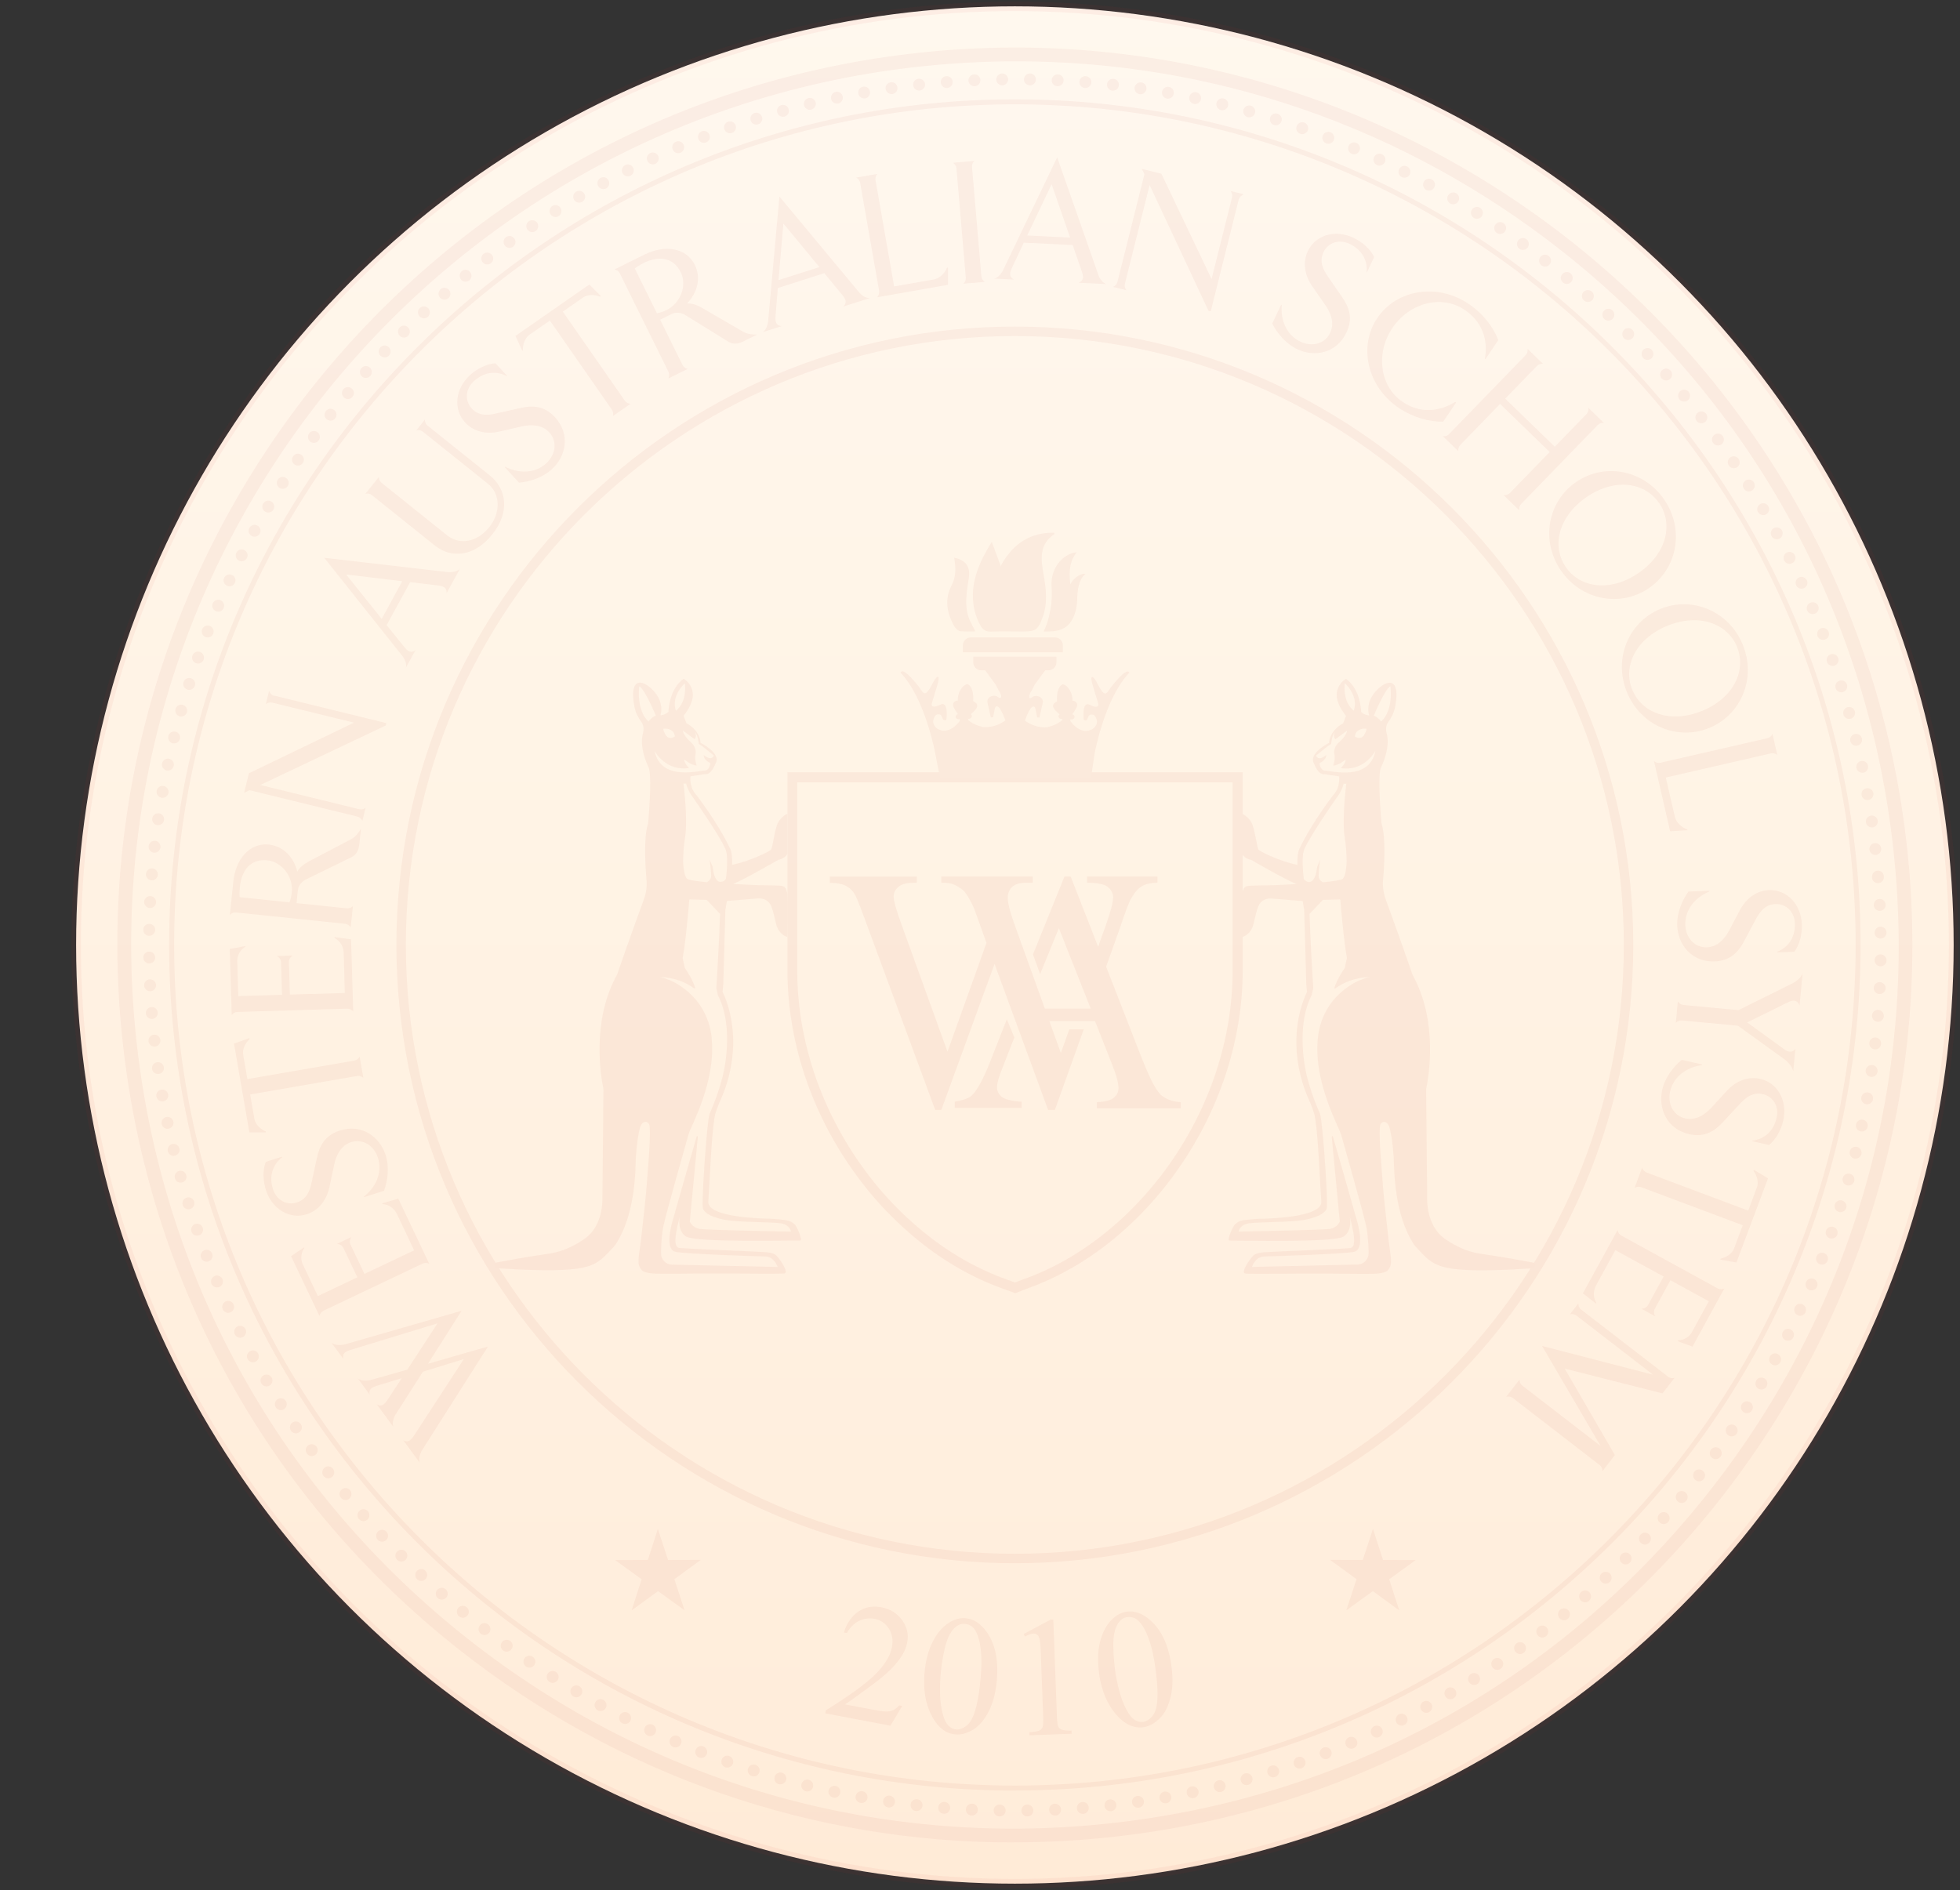 <svg width="618" height="596" viewBox="0 0 618 596" fill="none" xmlns="http://www.w3.org/2000/svg">
<rect x="0" y="0" width="618" height="596" fill="#333333" stroke="none"/>
<circle cx="320" cy="298" r="296" fill="url(#paint0_linear_2002_109)" stroke="#C81624" stroke-opacity="0.05" stroke-width="3"/>
<g opacity="0.05">
<g clip-path="url(#clip0_2002_109)">
<path d="M319.985 578.77C475.075 578.77 600.799 453.052 600.799 297.97C600.799 142.889 475.075 17.171 319.985 17.171C164.896 17.171 39.171 142.889 39.171 297.97C39.171 453.052 164.896 578.77 319.985 578.77Z" fill="white"/>
<path d="M319.419 580.999C256.197 580.999 195.204 559.946 144.799 520.218C85.442 473.413 47.853 406.298 38.991 331.244C20.643 176.288 131.773 35.309 286.737 16.991C441.701 -1.356 582.688 109.798 601.007 264.724C619.325 419.65 508.195 560.659 353.261 578.977C341.96 580.315 330.66 580.969 319.449 580.969L319.419 580.999ZM320.549 19.34C309.487 19.34 298.394 19.995 287.243 21.303C134.688 39.353 25.253 178.162 43.303 330.739C52.046 404.633 89.07 470.707 147.505 516.798C205.94 562.89 278.827 583.437 352.755 574.665C426.654 565.923 492.731 528.901 538.825 470.469C584.889 412.038 605.467 339.124 596.695 265.23C587.922 191.335 550.928 125.261 492.493 79.17C442.861 40.067 382.79 19.34 320.549 19.34Z" fill="#B32025"/>
<path d="M323.97 572.793C322.929 572.823 322.067 571.99 322.067 570.949C322.067 569.938 322.87 569.076 323.911 569.046C324.922 569.046 325.784 569.879 325.814 570.89C325.814 571.93 324.981 572.793 323.97 572.793ZM315.138 572.793C314.127 572.793 313.294 571.93 313.294 570.89C313.294 569.849 314.186 569.046 315.227 569.046C316.268 569.046 317.101 569.908 317.071 570.949C317.071 571.99 316.238 572.793 315.197 572.793H315.138ZM330.81 570.741C330.75 569.7 331.553 568.838 332.594 568.778C333.635 568.778 334.497 569.552 334.557 570.563C334.587 571.603 333.813 572.495 332.772 572.525H332.683C331.672 572.525 330.84 571.752 330.81 570.741ZM306.336 572.525C305.324 572.466 304.522 571.574 304.551 570.563C304.611 569.522 305.503 568.719 306.514 568.778C307.555 568.778 308.358 569.7 308.298 570.741C308.298 571.722 307.436 572.525 306.425 572.525H306.336ZM339.553 570.265C339.464 569.224 340.237 568.332 341.278 568.243C342.289 568.154 343.21 568.927 343.27 569.968C343.359 571.009 342.586 571.901 341.575 571.99H341.426C340.445 571.99 339.612 571.246 339.553 570.265ZM297.563 571.96C296.522 571.871 295.749 570.949 295.838 569.938C295.898 568.897 296.819 568.124 297.86 568.213C298.871 568.303 299.645 569.195 299.585 570.235C299.496 571.217 298.663 571.96 297.712 571.96H297.563ZM348.266 569.492C348.147 568.451 348.89 567.529 349.931 567.411C350.942 567.321 351.864 568.065 351.983 569.076C352.102 570.117 351.359 571.038 350.348 571.157H350.139C349.188 571.157 348.355 570.444 348.266 569.492ZM288.79 571.098C287.749 570.979 287.006 570.057 287.125 569.016C287.244 567.976 288.166 567.262 289.207 567.381C290.247 567.5 290.961 568.422 290.872 569.462C290.753 570.414 289.95 571.098 288.998 571.098H288.79ZM356.949 568.451C356.801 567.44 357.514 566.489 358.555 566.34C359.566 566.191 360.518 566.905 360.667 567.916C360.815 568.957 360.102 569.908 359.061 570.057H358.793C357.871 570.057 357.098 569.403 356.949 568.451ZM280.047 569.968C279.036 569.819 278.293 568.868 278.471 567.827C278.62 566.816 279.572 566.102 280.583 566.251C281.594 566.399 282.307 567.351 282.159 568.392C282.04 569.314 281.237 569.998 280.315 569.998C280.315 569.998 280.137 569.968 280.047 569.968ZM365.603 567.143C365.425 566.132 366.109 565.151 367.12 564.972C368.131 564.794 369.112 565.478 369.291 566.489C369.469 567.5 368.785 568.481 367.774 568.659C367.774 568.659 367.566 568.659 367.447 568.659C366.555 568.659 365.752 568.035 365.603 567.113V567.143ZM271.334 568.54C270.293 568.362 269.609 567.411 269.788 566.37C269.966 565.359 270.948 564.675 271.988 564.853C272.999 565.061 273.683 566.013 273.505 567.054C273.327 567.946 272.524 568.57 271.661 568.57C271.661 568.57 271.423 568.57 271.304 568.57L271.334 568.54ZM374.197 565.567C373.989 564.526 374.643 563.545 375.654 563.337C376.666 563.128 377.677 563.783 377.885 564.794C378.093 565.805 377.439 566.786 376.428 566.994C376.428 566.994 376.16 567.054 376.041 567.054C375.179 567.054 374.405 566.429 374.197 565.567ZM262.71 566.846C261.699 566.637 261.045 565.656 261.253 564.645C261.461 563.634 262.472 562.98 263.483 563.188C264.494 563.396 265.149 564.407 264.911 565.418C264.732 566.31 263.959 566.905 263.097 566.905C262.948 566.905 262.829 566.905 262.71 566.846ZM382.762 563.693C382.524 562.682 383.119 561.671 384.13 561.434C385.141 561.166 386.152 561.79 386.39 562.801C386.628 563.812 386.033 564.823 385.022 565.061C384.873 565.061 384.724 565.121 384.576 565.121C383.743 565.121 382.97 564.556 382.762 563.693ZM254.086 564.883C253.075 564.615 252.451 563.604 252.718 562.623C252.956 561.612 253.967 560.987 254.978 561.225C255.989 561.493 256.584 562.504 256.346 563.515C256.138 564.377 255.365 564.942 254.532 564.942C254.532 564.942 254.235 564.942 254.086 564.883ZM391.237 561.552C390.969 560.541 391.564 559.53 392.546 559.233C393.557 558.965 394.597 559.56 394.865 560.541C395.133 561.552 394.538 562.593 393.557 562.861C393.378 562.861 393.23 562.92 393.051 562.92C392.218 562.92 391.475 562.385 391.237 561.552ZM245.551 562.623C244.54 562.326 243.975 561.315 244.243 560.304C244.54 559.322 245.551 558.728 246.563 559.025C247.544 559.293 248.139 560.333 247.871 561.315C247.633 562.147 246.86 562.682 246.057 562.682C245.879 562.682 245.7 562.682 245.551 562.623ZM399.653 559.144C399.355 558.163 399.891 557.092 400.902 556.795C401.883 556.468 402.924 557.033 403.251 558.044C403.549 559.025 402.983 560.066 402.002 560.363C401.824 560.422 401.616 560.452 401.437 560.452C400.634 560.452 399.921 559.947 399.653 559.144ZM237.076 560.095C236.095 559.768 235.53 558.728 235.857 557.746C236.154 556.765 237.225 556.2 238.206 556.527C239.188 556.824 239.753 557.895 239.425 558.876C239.188 559.679 238.444 560.185 237.641 560.185C237.463 560.185 237.255 560.155 237.076 560.095ZM407.979 556.468C407.652 555.486 408.158 554.416 409.139 554.089C410.121 553.732 411.191 554.237 411.518 555.219C411.875 556.2 411.34 557.27 410.358 557.627C410.18 557.687 409.972 557.716 409.764 557.716C408.991 557.716 408.247 557.241 407.979 556.468ZM228.69 557.3C227.709 556.943 227.203 555.873 227.56 554.892C227.887 553.91 228.958 553.405 229.939 553.762C230.92 554.089 231.426 555.159 231.099 556.14C230.831 556.914 230.088 557.389 229.315 557.389C229.106 557.389 228.898 557.389 228.69 557.3ZM416.217 553.494C415.86 552.542 416.336 551.472 417.317 551.085C418.298 550.728 419.369 551.204 419.756 552.156C420.113 553.137 419.637 554.208 418.685 554.594C418.447 554.683 418.239 554.713 418.001 554.713C417.258 554.713 416.544 554.267 416.247 553.494H416.217ZM220.423 554.208C219.442 553.851 218.996 552.751 219.352 551.799C219.739 550.818 220.81 550.342 221.791 550.729C222.743 551.115 223.218 552.186 222.862 553.137C222.564 553.881 221.85 554.356 221.107 554.356C220.869 554.356 220.661 554.297 220.423 554.208ZM424.365 550.312C423.949 549.361 424.365 548.26 425.346 547.844C426.328 547.428 427.428 547.904 427.815 548.855C428.231 549.807 427.815 550.907 426.803 551.294C426.566 551.412 426.328 551.442 426.09 551.442C425.346 551.442 424.662 551.026 424.365 550.312ZM212.245 550.877C211.294 550.491 210.847 549.39 211.264 548.409C211.68 547.487 212.78 547.041 213.732 547.428C214.684 547.844 215.13 548.944 214.713 549.896C214.416 550.61 213.732 551.026 212.989 551.026C212.751 551.026 212.483 550.996 212.245 550.877ZM432.394 546.833C431.948 545.881 432.394 544.781 433.316 544.335C434.268 543.919 435.368 544.305 435.814 545.257C436.23 546.209 435.814 547.309 434.892 547.755C434.625 547.874 434.357 547.933 434.089 547.933C433.405 547.933 432.721 547.517 432.394 546.833ZM204.186 547.279C203.264 546.863 202.848 545.733 203.294 544.811C203.71 543.859 204.84 543.443 205.792 543.889C206.714 544.335 207.13 545.435 206.684 546.387C206.357 547.071 205.703 547.457 204.989 547.457C204.721 547.457 204.454 547.398 204.186 547.279ZM440.275 543.116C439.829 542.194 440.186 541.064 441.107 540.588C442.029 540.142 443.159 540.499 443.605 541.451C444.081 542.373 443.695 543.503 442.773 543.949C442.505 544.097 442.208 544.157 441.94 544.157C441.226 544.157 440.572 543.77 440.245 543.116H440.275ZM196.246 543.443C195.324 542.967 194.967 541.837 195.413 540.916C195.889 539.994 197.019 539.607 197.941 540.083C198.863 540.559 199.25 541.689 198.774 542.61C198.447 543.265 197.793 543.651 197.109 543.651C196.811 543.651 196.544 543.562 196.246 543.443ZM448.066 539.131C447.56 538.239 447.888 537.109 448.809 536.604C449.731 536.098 450.861 536.455 451.367 537.347C451.843 538.269 451.516 539.399 450.594 539.904C450.326 540.053 450.029 540.113 449.702 540.113C449.047 540.113 448.393 539.756 448.066 539.131ZM188.455 539.339C187.533 538.834 187.206 537.704 187.711 536.782C188.187 535.89 189.347 535.533 190.239 536.039C191.161 536.544 191.488 537.674 191.012 538.596C190.655 539.221 190.001 539.577 189.347 539.577C189.05 539.577 188.722 539.488 188.455 539.339ZM455.709 534.909C455.173 534.017 455.471 532.887 456.363 532.351C457.255 531.816 458.415 532.143 458.95 533.035C459.456 533.928 459.158 535.057 458.266 535.593C457.969 535.771 457.642 535.86 457.314 535.86C456.66 535.86 456.036 535.503 455.709 534.909ZM180.782 534.998C179.89 534.463 179.593 533.303 180.099 532.411C180.634 531.519 181.794 531.221 182.686 531.757C183.578 532.262 183.875 533.422 183.34 534.314C182.983 534.909 182.359 535.236 181.734 535.236C181.407 535.236 181.08 535.147 180.782 534.998ZM463.203 530.448C462.638 529.586 462.905 528.426 463.797 527.861C464.66 527.326 465.82 527.594 466.385 528.456C466.92 529.348 466.652 530.508 465.79 531.043C465.463 531.251 465.136 531.34 464.779 531.34C464.154 531.34 463.559 531.013 463.203 530.448ZM173.259 530.389C172.367 529.824 172.129 528.664 172.664 527.802C173.229 526.939 174.389 526.672 175.251 527.207C176.143 527.772 176.381 528.932 175.846 529.794C175.489 530.359 174.865 530.686 174.24 530.686C173.913 530.686 173.556 530.597 173.259 530.389ZM470.548 525.75C469.983 524.888 470.191 523.728 471.053 523.133C471.916 522.568 473.076 522.776 473.67 523.668C474.235 524.501 474.027 525.661 473.165 526.256C472.838 526.464 472.481 526.583 472.124 526.583C471.499 526.583 470.905 526.285 470.548 525.75ZM165.884 525.572C165.021 524.977 164.784 523.817 165.378 522.955C165.943 522.092 167.133 521.884 167.965 522.449C168.828 523.044 169.066 524.204 168.471 525.066C168.114 525.601 167.519 525.869 166.925 525.869C166.568 525.869 166.211 525.78 165.884 525.572ZM477.774 520.814C477.15 519.981 477.358 518.792 478.19 518.197C479.023 517.602 480.183 517.781 480.807 518.613C481.402 519.476 481.224 520.635 480.391 521.23C480.034 521.468 479.677 521.587 479.291 521.587C478.696 521.587 478.131 521.319 477.774 520.814ZM158.658 520.487C157.825 519.892 157.646 518.703 158.241 517.87C158.866 517.037 160.025 516.859 160.858 517.454C161.691 518.048 161.899 519.238 161.274 520.07C160.918 520.576 160.353 520.844 159.758 520.844C159.371 520.844 158.985 520.725 158.658 520.487ZM484.792 515.64C484.168 514.807 484.316 513.647 485.149 513.023C485.952 512.369 487.142 512.517 487.766 513.35C488.42 514.183 488.242 515.342 487.439 515.997C487.082 516.234 486.695 516.383 486.279 516.383C485.714 516.383 485.179 516.115 484.792 515.64ZM151.61 515.223C150.807 514.569 150.658 513.409 151.283 512.577C151.907 511.744 153.097 511.596 153.9 512.25C154.732 512.874 154.881 514.064 154.256 514.867C153.87 515.342 153.305 515.61 152.769 515.61C152.353 515.61 151.967 515.461 151.61 515.223ZM491.691 510.257C491.037 509.455 491.156 508.265 491.929 507.611C492.732 506.957 493.922 507.076 494.576 507.879C495.23 508.681 495.111 509.841 494.338 510.525C493.981 510.793 493.565 510.941 493.149 510.941C492.584 510.941 492.048 510.703 491.691 510.257ZM144.74 509.692C143.937 509.038 143.818 507.849 144.473 507.046C145.157 506.273 146.316 506.154 147.119 506.808C147.922 507.462 148.041 508.652 147.387 509.455C147 509.901 146.465 510.138 145.93 510.138C145.513 510.138 145.097 509.99 144.74 509.692ZM498.382 504.637C497.698 503.864 497.788 502.675 498.561 501.991C499.334 501.307 500.524 501.396 501.208 502.169C501.892 502.942 501.802 504.132 501.029 504.816C500.672 505.113 500.226 505.291 499.81 505.291C499.275 505.291 498.769 505.054 498.382 504.637ZM138.049 503.983C137.276 503.299 137.187 502.11 137.871 501.337C138.555 500.563 139.744 500.474 140.517 501.158C141.291 501.842 141.38 503.032 140.696 503.805C140.309 504.221 139.804 504.429 139.268 504.429C138.822 504.429 138.406 504.28 138.049 503.983ZM504.925 498.809C504.211 498.066 504.241 496.876 504.984 496.162C505.757 495.449 506.947 495.508 507.661 496.252C508.345 496.995 508.315 498.185 507.571 498.898C507.185 499.225 506.739 499.404 506.293 499.404C505.787 499.404 505.282 499.196 504.925 498.809ZM131.537 498.036C130.763 497.322 130.734 496.133 131.447 495.389C132.161 494.616 133.351 494.586 134.094 495.3C134.867 496.014 134.897 497.203 134.183 497.947C133.826 498.363 133.321 498.541 132.815 498.541C132.369 498.541 131.894 498.363 131.537 498.036ZM511.259 492.772C510.515 492.059 510.515 490.869 511.259 490.126C511.973 489.412 513.162 489.412 513.906 490.126C514.619 490.869 514.619 492.059 513.906 492.772C513.519 493.159 513.043 493.337 512.567 493.337C512.092 493.337 511.616 493.159 511.259 492.772ZM125.232 491.91C124.489 491.167 124.489 489.977 125.232 489.234C125.946 488.52 127.135 488.52 127.879 489.234C128.593 489.948 128.593 491.137 127.879 491.88C127.492 492.237 127.017 492.416 126.541 492.416C126.065 492.416 125.589 492.237 125.232 491.88V491.91ZM517.385 486.558C516.612 485.844 516.582 484.655 517.296 483.911C518.009 483.138 519.199 483.108 519.942 483.822C520.716 484.536 520.745 485.725 520.032 486.468C519.675 486.855 519.169 487.063 518.664 487.063C518.218 487.063 517.742 486.885 517.385 486.558ZM119.106 485.576C118.393 484.803 118.422 483.614 119.195 482.93C119.939 482.216 121.128 482.246 121.842 482.989C122.556 483.762 122.496 484.952 121.753 485.666C121.396 485.993 120.92 486.171 120.474 486.171C119.969 486.171 119.463 485.963 119.106 485.576ZM523.332 480.135C522.53 479.451 522.47 478.261 523.154 477.488C523.838 476.715 525.028 476.626 525.801 477.31C526.574 478.023 526.663 479.183 525.979 479.956C525.593 480.372 525.087 480.61 524.581 480.61C524.135 480.61 523.689 480.432 523.332 480.135ZM113.188 479.034C112.504 478.261 112.594 477.072 113.367 476.388C114.14 475.704 115.33 475.793 116.014 476.566C116.697 477.339 116.608 478.529 115.835 479.213C115.478 479.51 115.032 479.689 114.616 479.689C114.081 479.689 113.575 479.451 113.188 479.034ZM529.072 473.533C528.269 472.879 528.15 471.689 528.804 470.887C529.458 470.084 530.648 469.965 531.451 470.649C532.254 471.303 532.343 472.492 531.689 473.266C531.332 473.712 530.797 473.949 530.261 473.949C529.845 473.949 529.399 473.801 529.072 473.533ZM107.508 472.344C106.825 471.541 106.943 470.351 107.746 469.697C108.549 469.043 109.739 469.132 110.393 469.935C111.047 470.738 110.928 471.927 110.125 472.582C109.798 472.879 109.352 473.028 108.936 473.028C108.401 473.028 107.865 472.79 107.508 472.344ZM534.573 466.724C533.77 466.099 533.622 464.91 534.246 464.107C534.871 463.274 536.06 463.125 536.863 463.78C537.696 464.404 537.845 465.594 537.22 466.396C536.833 466.872 536.268 467.14 535.733 467.14C535.317 467.14 534.93 466.991 534.573 466.724ZM102.007 465.445C101.383 464.612 101.531 463.453 102.364 462.798C103.167 462.174 104.356 462.323 104.981 463.155C105.635 463.988 105.457 465.148 104.654 465.772C104.297 466.04 103.91 466.188 103.524 466.188C102.959 466.188 102.394 465.921 102.007 465.445ZM539.867 459.765C539.034 459.171 538.856 457.981 539.45 457.148C540.075 456.316 541.235 456.137 542.097 456.732C542.93 457.327 543.108 458.516 542.513 459.349H542.484C542.127 459.854 541.562 460.122 540.967 460.122C540.61 460.122 540.224 460.003 539.867 459.765ZM96.773 458.397C96.149 457.535 96.357 456.375 97.189 455.781C98.022 455.156 99.212 455.364 99.806 456.197C100.401 457.03 100.223 458.219 99.39 458.814C99.063 459.052 98.676 459.171 98.29 459.171C97.695 459.171 97.13 458.903 96.773 458.397ZM544.952 452.629C544.089 452.064 543.881 450.874 544.446 450.042C545.041 449.179 546.201 448.971 547.063 449.536C547.926 450.101 548.134 451.29 547.569 452.153C547.182 452.688 546.587 452.956 545.993 452.956C545.636 452.956 545.279 452.866 544.952 452.629ZM91.747 451.171C91.153 450.309 91.391 449.149 92.253 448.555C93.115 447.99 94.275 448.228 94.84 449.09C95.435 449.952 95.197 451.112 94.335 451.677C94.007 451.885 93.651 452.004 93.294 452.004C92.699 452.004 92.104 451.707 91.747 451.171ZM549.799 445.343C548.937 444.808 548.669 443.648 549.234 442.756C549.769 441.894 550.929 441.626 551.821 442.191C552.684 442.726 552.951 443.886 552.386 444.778C552.029 445.343 551.435 445.641 550.81 445.641C550.453 445.641 550.126 445.551 549.799 445.343ZM86.96 443.797C86.395 442.905 86.662 441.775 87.554 441.21C88.417 440.675 89.577 440.912 90.142 441.805C90.677 442.667 90.409 443.827 89.547 444.392C89.22 444.57 88.893 444.689 88.536 444.689C87.911 444.689 87.317 444.362 86.96 443.797ZM554.409 437.909C553.516 437.374 553.249 436.214 553.754 435.322C554.29 434.43 555.42 434.133 556.341 434.668C557.234 435.203 557.531 436.333 556.996 437.255C556.639 437.85 556.014 438.177 555.36 438.177C555.033 438.177 554.706 438.088 554.409 437.909ZM82.41 436.274C81.874 435.382 82.202 434.222 83.094 433.716C83.956 433.181 85.116 433.508 85.651 434.4C86.157 435.263 85.859 436.422 84.967 436.958C84.67 437.136 84.343 437.195 84.016 437.195C83.391 437.195 82.737 436.868 82.41 436.274ZM558.81 430.326C557.888 429.821 557.561 428.691 558.066 427.769C558.542 426.847 559.702 426.52 560.594 427.026C561.516 427.531 561.843 428.661 561.337 429.583C561.01 430.207 560.356 430.564 559.702 430.564C559.375 430.564 559.077 430.475 558.81 430.326ZM78.098 428.602C77.592 427.71 77.949 426.55 78.871 426.074C79.763 425.569 80.893 425.925 81.399 426.818C81.874 427.739 81.547 428.869 80.626 429.375C80.358 429.523 80.061 429.583 79.763 429.583C79.079 429.583 78.455 429.226 78.098 428.602ZM562.914 422.595C561.992 422.119 561.635 420.989 562.111 420.067C562.557 419.146 563.687 418.789 564.609 419.235C565.53 419.711 565.917 420.84 565.441 421.762C565.114 422.417 564.46 422.803 563.776 422.803C563.479 422.803 563.211 422.744 562.914 422.595ZM74.053 420.811C73.578 419.889 73.964 418.759 74.886 418.283C75.808 417.837 76.938 418.224 77.414 419.146C77.86 420.067 77.473 421.197 76.551 421.643C76.284 421.792 76.016 421.852 75.719 421.852C75.035 421.852 74.381 421.465 74.053 420.811ZM566.809 414.745C565.887 414.298 565.471 413.198 565.887 412.247C566.304 411.295 567.434 410.909 568.356 411.325C569.307 411.771 569.694 412.871 569.277 413.823C568.95 414.507 568.266 414.923 567.582 414.923C567.315 414.923 567.047 414.863 566.779 414.745H566.809ZM70.247 412.901C69.801 411.949 70.247 410.849 71.169 410.403C72.091 409.987 73.221 410.403 73.637 411.325C74.083 412.276 73.667 413.377 72.745 413.823C72.477 413.942 72.21 414.001 71.942 414.001C71.228 414.001 70.574 413.585 70.247 412.901ZM570.437 406.746C569.486 406.359 569.039 405.259 569.456 404.307C569.872 403.326 570.972 402.91 571.924 403.296C572.876 403.712 573.322 404.813 572.905 405.764C572.608 406.478 571.894 406.894 571.181 406.894C570.943 406.894 570.675 406.894 570.437 406.746ZM66.678 404.842C66.292 403.891 66.738 402.791 67.69 402.374C68.641 401.958 69.742 402.434 70.158 403.385C70.544 404.337 70.098 405.437 69.147 405.824C68.909 405.943 68.671 405.972 68.403 405.972C67.69 405.972 67.006 405.556 66.678 404.842ZM573.798 398.657C572.846 398.3 572.37 397.2 572.727 396.249C573.114 395.267 574.184 394.792 575.166 395.178C576.147 395.535 576.623 396.635 576.236 397.587C575.939 398.33 575.225 398.806 574.482 398.806C574.244 398.806 574.035 398.746 573.798 398.657ZM63.407 396.665C63.021 395.684 63.526 394.613 64.478 394.227C65.459 393.87 66.53 394.345 66.887 395.327C67.273 396.278 66.797 397.379 65.816 397.735C65.608 397.825 65.37 397.854 65.162 397.854C64.389 397.854 63.675 397.408 63.407 396.665ZM576.92 390.48C575.939 390.123 575.433 389.052 575.76 388.071C576.117 387.09 577.188 386.584 578.169 386.941C579.15 387.268 579.656 388.339 579.299 389.32C579.031 390.093 578.318 390.569 577.545 390.569C577.336 390.569 577.128 390.539 576.92 390.48ZM60.374 388.398C60.047 387.417 60.553 386.346 61.534 385.99C62.515 385.663 63.586 386.168 63.913 387.149C64.27 388.131 63.734 389.201 62.753 389.558C62.575 389.617 62.367 389.647 62.158 389.647C61.355 389.647 60.642 389.171 60.374 388.398ZM579.745 382.154C578.764 381.856 578.229 380.786 578.526 379.804C578.853 378.823 579.894 378.288 580.875 378.585C581.886 378.912 582.422 379.953 582.124 380.964C581.857 381.737 581.113 382.243 580.31 382.243C580.132 382.243 579.953 382.243 579.745 382.154ZM57.608 380.013C57.311 379.031 57.846 377.991 58.857 377.663C59.839 377.366 60.88 377.901 61.207 378.912C61.504 379.894 60.939 380.964 59.958 381.262C59.779 381.321 59.601 381.351 59.422 381.351C58.62 381.351 57.876 380.815 57.608 380.013ZM582.332 373.768C581.321 373.5 580.756 372.46 581.024 371.449C581.321 370.467 582.332 369.873 583.343 370.17C584.354 370.438 584.919 371.478 584.652 372.489C584.414 373.322 583.641 373.857 582.838 373.857C582.659 373.857 582.511 373.827 582.332 373.768ZM55.14 371.568C54.843 370.586 55.438 369.545 56.449 369.248C57.43 368.98 58.471 369.575 58.739 370.586C59.006 371.568 58.441 372.608 57.43 372.876C57.43 372.876 57.103 372.935 56.954 372.935C56.121 372.935 55.348 372.4 55.14 371.568ZM584.622 365.323C583.611 365.055 583.016 364.044 583.254 363.033C583.492 362.022 584.533 361.427 585.544 361.665C586.525 361.903 587.15 362.944 586.912 363.955C586.674 364.788 585.931 365.353 585.068 365.353C585.068 365.353 584.771 365.353 584.622 365.353V365.323ZM52.91 363.033C52.672 362.022 53.296 361.011 54.307 360.773C55.319 360.535 56.33 361.16 56.568 362.171C56.806 363.152 56.181 364.193 55.17 364.431C55.17 364.431 54.902 364.49 54.754 364.49C53.891 364.49 53.118 363.896 52.91 363.033ZM586.644 356.759C585.633 356.551 585.009 355.569 585.217 354.558C585.425 353.518 586.406 352.893 587.447 353.101C588.458 353.309 589.083 354.32 588.875 355.332C588.696 356.194 587.923 356.818 587.061 356.818C587.061 356.818 586.793 356.818 586.644 356.759ZM50.977 354.439C50.769 353.428 51.423 352.447 52.434 352.239C53.445 352.031 54.456 352.655 54.664 353.696C54.873 354.707 54.218 355.688 53.207 355.896C53.207 355.896 52.94 355.956 52.821 355.956C51.958 355.956 51.155 355.332 50.977 354.439ZM588.399 348.195C587.388 348.016 586.704 347.035 586.882 346.024C587.061 344.983 588.042 344.329 589.053 344.508C590.094 344.686 590.748 345.667 590.57 346.678C590.421 347.6 589.618 348.225 588.726 348.225C588.726 348.225 588.518 348.225 588.399 348.225V348.195ZM49.312 345.786C49.133 344.775 49.817 343.794 50.828 343.615C51.869 343.437 52.85 344.121 53.029 345.162C53.178 346.173 52.493 347.154 51.482 347.332C51.482 347.332 51.274 347.332 51.155 347.332C50.263 347.332 49.49 346.678 49.312 345.756V345.786ZM589.856 339.571C588.845 339.423 588.131 338.471 588.28 337.43C588.429 336.419 589.38 335.706 590.421 335.854C591.432 336.003 592.146 336.954 591.997 337.995C591.848 338.917 591.045 339.601 590.124 339.601C590.124 339.601 589.945 339.601 589.856 339.601V339.571ZM47.944 337.103C47.795 336.062 48.509 335.111 49.52 334.962C50.561 334.813 51.512 335.527 51.661 336.568C51.81 337.579 51.096 338.531 50.055 338.679C50.055 338.679 49.877 338.679 49.787 338.679C48.865 338.679 48.063 337.995 47.944 337.073V337.103ZM591.045 330.888C590.005 330.769 589.291 329.848 589.41 328.836C589.499 327.796 590.451 327.052 591.462 327.171C592.503 327.29 593.246 328.212 593.127 329.253C593.008 330.204 592.205 330.918 591.254 330.918C591.254 330.918 591.105 330.918 591.045 330.918V330.888ZM46.843 328.361C46.724 327.32 47.468 326.398 48.479 326.279C49.52 326.16 50.442 326.904 50.561 327.944C50.679 328.985 49.936 329.907 48.895 330.026H48.687C47.736 330.026 46.932 329.312 46.843 328.361ZM591.967 322.205C590.927 322.116 590.153 321.194 590.243 320.183C590.332 319.142 591.224 318.369 592.265 318.459C593.276 318.548 594.049 319.44 593.99 320.481C593.9 321.462 593.068 322.205 592.116 322.205H591.967ZM46.011 319.589C45.922 318.548 46.695 317.656 47.736 317.566C48.747 317.477 49.668 318.25 49.728 319.291C49.817 320.332 49.044 321.224 48.003 321.313H47.884C46.903 321.313 46.07 320.57 46.011 319.589ZM592.592 313.463C591.551 313.403 590.748 312.541 590.808 311.5C590.837 310.459 591.729 309.657 592.77 309.716C593.781 309.776 594.584 310.638 594.555 311.679C594.495 312.69 593.662 313.463 592.651 313.463H592.592ZM45.446 310.787C45.386 309.746 46.189 308.883 47.23 308.824C48.271 308.824 49.133 309.567 49.193 310.608C49.252 311.649 48.449 312.541 47.408 312.571H47.319C46.338 312.571 45.505 311.798 45.446 310.787ZM592.919 304.72C591.878 304.691 591.075 303.858 591.075 302.817C591.075 301.776 591.938 300.944 592.978 300.974C594.019 300.974 594.852 301.836 594.822 302.877C594.822 303.888 593.99 304.72 592.949 304.72H592.919ZM45.178 301.985C45.148 300.944 45.981 300.082 47.022 300.082C48.063 300.082 48.895 300.884 48.925 301.925C48.955 302.966 48.122 303.799 47.081 303.828C46.04 303.828 45.208 302.996 45.208 301.985H45.178ZM591.075 294.134C591.075 293.094 591.908 292.231 592.919 292.231C593.96 292.231 594.822 293.034 594.822 294.075C594.822 295.116 593.99 295.948 592.949 295.978C591.908 295.978 591.075 295.145 591.045 294.134H591.075ZM47.022 295.086C45.981 295.086 45.148 294.224 45.178 293.183C45.178 292.142 46.04 291.309 47.081 291.339C48.122 291.339 48.955 292.201 48.925 293.242C48.925 294.253 48.063 295.086 47.051 295.086H47.022ZM590.808 285.451C590.808 284.411 591.551 283.518 592.592 283.489C593.633 283.429 594.525 284.232 594.555 285.273C594.614 286.284 593.811 287.176 592.77 287.235H592.711C591.7 287.235 590.867 286.462 590.808 285.451ZM47.23 286.343C46.219 286.284 45.416 285.392 45.446 284.381C45.505 283.34 46.397 282.537 47.408 282.597C48.449 282.597 49.252 283.518 49.193 284.559C49.163 285.54 48.33 286.343 47.349 286.343H47.23ZM590.272 276.768V276.59C590.183 275.549 590.956 274.657 591.967 274.568C593.008 274.508 593.93 275.252 593.99 276.293C593.99 276.293 593.99 276.352 593.99 276.411V276.471C594.079 277.512 593.306 278.404 592.265 278.493H592.116C591.135 278.493 590.332 277.75 590.243 276.768H590.272ZM47.736 277.601C46.724 277.512 45.951 276.62 46.011 275.579H46.04C46.1 274.538 47.022 273.765 48.033 273.854C49.074 273.943 49.847 274.835 49.758 275.876C49.698 276.858 48.865 277.601 47.884 277.601H47.736ZM589.44 267.937C589.321 266.896 590.064 265.974 591.105 265.885C592.116 265.766 593.068 266.509 593.157 267.52C593.276 268.561 592.532 269.483 591.521 269.602H591.313C590.362 269.602 589.559 268.888 589.44 267.937ZM48.538 268.888C47.498 268.769 46.754 267.847 46.873 266.807C46.992 265.766 47.914 265.052 48.955 265.141C49.966 265.26 50.709 266.212 50.59 267.223C50.501 268.175 49.668 268.888 48.747 268.888H48.538ZM588.339 259.313C588.191 258.302 588.904 257.351 589.945 257.202C590.956 257.053 591.908 257.767 592.057 258.778C592.205 259.819 591.492 260.77 590.451 260.919H590.213C589.291 260.919 588.488 260.265 588.339 259.313ZM49.579 260.205C48.568 260.057 47.854 259.105 48.003 258.064C48.152 257.053 49.103 256.339 50.144 256.488C51.155 256.637 51.869 257.588 51.72 258.599C51.572 259.551 50.769 260.205 49.877 260.205H49.579ZM586.971 250.749C586.793 249.708 587.477 248.757 588.488 248.578C589.529 248.4 590.48 249.084 590.689 250.095C590.837 251.106 590.153 252.087 589.142 252.266C589.142 252.266 588.934 252.295 588.815 252.295C587.923 252.295 587.15 251.641 586.971 250.749ZM50.947 251.552C49.906 251.374 49.222 250.392 49.401 249.381C49.609 248.34 50.561 247.686 51.601 247.865C52.612 248.043 53.296 249.024 53.118 250.035C52.94 250.957 52.166 251.582 51.274 251.582C51.274 251.582 51.036 251.582 50.947 251.582V251.552ZM585.336 242.215C585.128 241.204 585.782 240.193 586.793 239.985C587.804 239.776 588.785 240.431 588.994 241.442C589.202 242.453 588.577 243.464 587.566 243.672C587.566 243.672 587.299 243.672 587.18 243.672C586.287 243.672 585.514 243.077 585.336 242.185V242.215ZM52.553 242.958C51.542 242.72 50.888 241.739 51.096 240.728C51.334 239.717 52.315 239.063 53.326 239.271C54.337 239.509 54.992 240.49 54.783 241.501C54.575 242.393 53.802 242.988 52.94 242.988C52.94 242.988 52.672 242.988 52.553 242.988V242.958ZM583.433 233.74C583.195 232.729 583.789 231.718 584.801 231.48C585.812 231.212 586.823 231.837 587.061 232.848C587.328 233.859 586.704 234.87 585.693 235.108C585.693 235.108 585.395 235.167 585.247 235.167C584.384 235.167 583.641 234.602 583.433 233.74ZM54.456 234.394C53.445 234.126 52.821 233.115 53.088 232.104C53.326 231.093 54.337 230.499 55.348 230.737C56.359 230.974 56.984 232.015 56.716 233.026C56.508 233.859 55.765 234.424 54.902 234.424C54.754 234.424 54.605 234.424 54.456 234.424V234.394ZM581.232 225.325C580.964 224.314 581.529 223.273 582.54 223.005C583.552 222.738 584.592 223.332 584.86 224.314C585.128 225.325 584.533 226.365 583.552 226.633C583.373 226.663 583.195 226.692 583.046 226.692C582.213 226.692 581.47 226.157 581.232 225.325ZM56.627 225.89C55.646 225.592 55.051 224.581 55.348 223.57C55.616 222.589 56.657 221.994 57.638 222.262C58.649 222.559 59.214 223.6 58.947 224.581C58.709 225.414 57.965 225.949 57.133 225.949C56.984 225.949 56.806 225.949 56.627 225.89ZM578.794 216.998C578.466 215.987 579.031 214.947 580.013 214.649C580.994 214.322 582.065 214.887 582.362 215.868C582.659 216.85 582.124 217.92 581.143 218.218C580.935 218.277 580.756 218.307 580.578 218.307C579.775 218.307 579.031 217.801 578.794 216.998ZM59.095 217.444C58.114 217.147 57.549 216.077 57.876 215.095C58.173 214.114 59.244 213.579 60.225 213.876C61.207 214.203 61.772 215.244 61.445 216.225C61.177 217.028 60.463 217.534 59.66 217.534C59.482 217.534 59.274 217.534 59.095 217.444ZM576.058 208.732C575.731 207.75 576.236 206.68 577.217 206.353C578.199 205.996 579.269 206.531 579.596 207.513C579.953 208.494 579.418 209.535 578.437 209.891C578.258 209.951 578.05 209.981 577.842 209.981C577.069 209.981 576.325 209.505 576.058 208.732ZM61.801 209.118C60.85 208.791 60.315 207.691 60.671 206.739C60.998 205.758 62.099 205.253 63.05 205.58C64.032 205.937 64.537 207.007 64.21 207.988C63.943 208.761 63.199 209.237 62.426 209.237C62.218 209.237 62.01 209.237 61.801 209.118ZM573.084 200.584C572.697 199.603 573.173 198.532 574.154 198.146C575.136 197.789 576.206 198.265 576.563 199.216C576.95 200.197 576.474 201.268 575.493 201.655C575.284 201.744 575.047 201.773 574.838 201.773C574.065 201.773 573.352 201.327 573.084 200.584ZM64.805 200.881C63.824 200.495 63.378 199.424 63.734 198.443C64.121 197.491 65.192 197.016 66.173 197.372C67.124 197.759 67.6 198.859 67.243 199.811C66.946 200.554 66.232 201 65.489 201C65.251 201 65.013 200.971 64.805 200.881ZM569.813 192.525C569.426 191.544 569.872 190.444 570.824 190.057C571.775 189.671 572.876 190.057 573.292 191.068C573.679 192.02 573.233 193.12 572.281 193.507C572.043 193.626 571.805 193.655 571.567 193.655C570.824 193.655 570.14 193.239 569.813 192.525ZM68.076 192.734C67.124 192.347 66.678 191.247 67.065 190.295C67.481 189.314 68.582 188.868 69.533 189.284C70.485 189.701 70.931 190.801 70.515 191.752C70.217 192.466 69.533 192.882 68.79 192.882C68.552 192.882 68.314 192.882 68.076 192.734ZM566.333 184.556C565.887 183.634 566.333 182.504 567.226 182.088C568.177 181.642 569.277 182.088 569.723 183.01C570.17 183.932 569.724 185.062 568.802 185.478C568.564 185.597 568.296 185.656 568.028 185.656C567.315 185.656 566.631 185.24 566.333 184.556ZM71.585 184.705C70.634 184.259 70.217 183.159 70.663 182.237C71.109 181.285 72.239 180.869 73.161 181.315C74.113 181.761 74.499 182.861 74.053 183.813C73.756 184.497 73.072 184.883 72.358 184.883C72.121 184.883 71.823 184.824 71.585 184.705ZM562.557 176.765C562.111 175.843 562.467 174.713 563.419 174.238C564.341 173.792 565.471 174.148 565.917 175.07C566.393 175.992 566.006 177.152 565.084 177.598C564.817 177.747 564.519 177.806 564.252 177.806C563.568 177.806 562.914 177.419 562.557 176.765ZM75.362 176.795C74.41 176.319 74.053 175.189 74.529 174.297C74.975 173.346 76.105 172.989 77.027 173.465C77.949 173.911 78.336 175.041 77.86 175.962C77.533 176.617 76.879 177.003 76.195 177.003C75.897 177.003 75.629 176.944 75.362 176.795ZM558.572 169.064C558.066 168.171 558.423 167.012 559.315 166.536C560.237 166.03 561.367 166.387 561.873 167.279C562.349 168.201 562.021 169.331 561.1 169.837C560.832 169.985 560.534 170.045 560.237 170.045C559.553 170.045 558.899 169.688 558.572 169.064ZM79.376 169.004C78.455 168.528 78.127 167.398 78.633 166.477C79.109 165.555 80.269 165.228 81.161 165.733C82.083 166.239 82.41 167.369 81.904 168.261C81.577 168.885 80.923 169.242 80.269 169.242C79.971 169.242 79.644 169.183 79.376 169.004ZM554.319 161.511C553.784 160.618 554.111 159.459 555.003 158.953C555.895 158.418 557.025 158.715 557.561 159.637C558.096 160.529 557.769 161.689 556.877 162.194C556.579 162.373 556.252 162.432 555.955 162.432C555.301 162.432 554.676 162.105 554.319 161.511ZM83.629 161.362C82.737 160.827 82.439 159.697 82.975 158.805C83.51 157.912 84.64 157.615 85.532 158.15C86.424 158.656 86.722 159.816 86.216 160.708C85.859 161.302 85.235 161.63 84.581 161.63C84.254 161.63 83.926 161.54 83.629 161.362ZM549.829 154.106C549.264 153.214 549.531 152.054 550.424 151.519C551.286 150.954 552.446 151.222 553.011 152.114C553.546 152.976 553.278 154.136 552.416 154.701C552.119 154.879 551.762 154.969 551.435 154.969C550.81 154.969 550.186 154.671 549.829 154.106ZM88.149 153.868C87.287 153.303 87.019 152.144 87.554 151.281C88.119 150.389 89.279 150.151 90.142 150.687C91.034 151.252 91.301 152.411 90.736 153.274C90.379 153.839 89.785 154.136 89.16 154.136C88.803 154.136 88.447 154.047 88.149 153.868ZM545.101 146.821C544.536 145.958 544.744 144.799 545.606 144.234C546.469 143.639 547.628 143.877 548.223 144.739C548.788 145.602 548.58 146.761 547.717 147.326C547.39 147.564 547.034 147.653 546.647 147.653C546.052 147.653 545.457 147.356 545.101 146.821ZM92.907 146.494C92.045 145.929 91.807 144.769 92.402 143.907C92.967 143.044 94.156 142.806 94.989 143.401C95.851 143.966 96.089 145.156 95.494 145.988C95.138 146.523 94.543 146.821 93.948 146.821C93.591 146.821 93.205 146.732 92.907 146.494ZM540.164 139.714C539.54 138.852 539.748 137.692 540.58 137.097C541.413 136.473 542.603 136.681 543.197 137.513C543.792 138.346 543.614 139.535 542.781 140.13C542.424 140.368 542.067 140.487 541.681 140.487C541.086 140.487 540.521 140.219 540.164 139.714ZM97.873 139.298C97.041 138.703 96.862 137.513 97.457 136.681C98.052 135.848 99.241 135.67 100.074 136.264C100.907 136.859 101.115 138.049 100.49 138.881C100.134 139.387 99.569 139.654 98.974 139.654C98.587 139.654 98.201 139.535 97.873 139.298ZM534.96 132.756C534.335 131.923 534.484 130.734 535.317 130.109C536.12 129.485 537.309 129.633 537.934 130.466C538.558 131.269 538.41 132.458 537.607 133.083C537.25 133.35 536.833 133.469 536.447 133.469C535.882 133.469 535.317 133.231 534.96 132.756ZM103.078 132.25C102.245 131.626 102.096 130.466 102.75 129.633C103.375 128.801 104.564 128.652 105.367 129.306C106.2 129.931 106.349 131.12 105.694 131.923C105.338 132.399 104.773 132.666 104.237 132.666C103.821 132.666 103.405 132.518 103.078 132.25ZM529.548 125.976C528.893 125.143 529.012 123.983 529.815 123.329C530.618 122.675 531.808 122.764 532.462 123.567C533.116 124.37 532.997 125.559 532.194 126.214C531.837 126.511 531.421 126.63 531.005 126.63C530.47 126.63 529.934 126.422 529.548 125.976ZM108.52 125.381C107.717 124.727 107.598 123.567 108.252 122.764C108.906 121.961 110.096 121.842 110.899 122.497C111.702 123.181 111.82 124.34 111.137 125.143C110.78 125.589 110.244 125.827 109.709 125.827C109.263 125.827 108.847 125.678 108.52 125.381ZM523.927 119.345C523.243 118.571 523.332 117.382 524.106 116.698C524.879 116.014 526.068 116.103 526.752 116.876C527.436 117.65 527.347 118.839 526.574 119.523C526.217 119.82 525.801 119.969 525.355 119.969C524.819 119.969 524.314 119.761 523.927 119.345ZM114.14 118.72C113.367 118.036 113.278 116.847 113.962 116.074C114.646 115.271 115.835 115.211 116.608 115.895C117.381 116.579 117.441 117.769 116.757 118.542C116.4 118.958 115.865 119.166 115.359 119.166C114.913 119.166 114.467 119.017 114.11 118.72H114.14ZM518.099 112.892C517.415 112.148 517.444 110.959 518.188 110.245C518.961 109.561 520.151 109.591 520.834 110.334C521.518 111.108 521.489 112.297 520.745 113.011C520.359 113.338 519.913 113.486 519.437 113.486C518.961 113.486 518.455 113.308 518.069 112.892H518.099ZM119.998 112.208C119.225 111.494 119.195 110.305 119.909 109.561C120.623 108.788 121.812 108.758 122.556 109.472C123.329 110.186 123.359 111.375 122.645 112.119C122.288 112.505 121.783 112.713 121.277 112.713C120.831 112.713 120.355 112.535 119.998 112.208ZM512.062 106.677C511.348 105.933 511.348 104.744 512.062 104.001C512.776 103.287 513.965 103.287 514.708 104.001C515.422 104.744 515.422 105.933 514.708 106.677C514.322 107.034 513.846 107.212 513.37 107.212C512.895 107.212 512.419 107.034 512.032 106.677H512.062ZM126.035 105.904C125.321 105.16 125.321 103.971 126.035 103.227C126.749 102.514 127.938 102.514 128.682 103.257C129.396 103.971 129.396 105.16 128.682 105.904C128.325 106.261 127.849 106.439 127.373 106.439C126.898 106.439 126.422 106.261 126.035 105.904ZM505.847 100.611C505.073 99.897 505.044 98.708 505.757 97.964C506.471 97.191 507.661 97.161 508.404 97.875C509.177 98.589 509.207 99.778 508.493 100.521C508.136 100.908 507.631 101.116 507.125 101.116C506.679 101.116 506.203 100.938 505.847 100.611ZM132.28 99.778C131.596 99.005 131.626 97.816 132.369 97.132C133.142 96.418 134.332 96.448 135.046 97.221C135.73 97.964 135.7 99.154 134.957 99.867C134.57 100.194 134.124 100.373 133.678 100.373C133.172 100.373 132.667 100.165 132.28 99.778ZM499.423 94.753C498.65 94.069 498.561 92.879 499.245 92.106C499.929 91.333 501.118 91.244 501.892 91.928C502.694 92.641 502.754 93.801 502.07 94.604C501.713 95.02 501.178 95.228 500.672 95.228C500.226 95.228 499.78 95.08 499.423 94.753ZM138.733 93.861C138.049 93.087 138.138 91.898 138.912 91.214C139.685 90.53 140.874 90.619 141.558 91.392C142.242 92.166 142.153 93.355 141.38 94.039C141.023 94.336 140.577 94.485 140.161 94.485C139.625 94.485 139.09 94.277 138.733 93.861ZM492.821 89.103C492.019 88.449 491.9 87.259 492.554 86.486C493.238 85.683 494.398 85.564 495.201 86.218C496.003 86.873 496.122 88.062 495.438 88.865C495.082 89.311 494.546 89.549 494.011 89.549C493.595 89.549 493.149 89.4 492.821 89.103ZM145.365 88.151C144.711 87.348 144.829 86.159 145.603 85.505C146.406 84.85 147.565 84.969 148.22 85.772C148.874 86.575 148.755 87.765 147.982 88.419C147.625 88.686 147.208 88.835 146.792 88.835C146.227 88.835 145.692 88.597 145.335 88.151H145.365ZM486.041 83.691C485.209 83.037 485.06 81.877 485.684 81.044C486.339 80.212 487.498 80.063 488.331 80.717C489.134 81.342 489.283 82.531 488.658 83.334C488.301 83.81 487.736 84.077 487.171 84.077C486.785 84.077 486.368 83.929 486.041 83.691ZM152.175 82.68C151.52 81.847 151.669 80.658 152.502 80.033C153.334 79.409 154.494 79.557 155.119 80.39C155.773 81.193 155.595 82.382 154.792 83.007C154.465 83.275 154.048 83.393 153.662 83.393C153.097 83.393 152.532 83.156 152.175 82.68ZM479.083 78.457C478.25 77.862 478.042 76.673 478.666 75.84C479.261 75.008 480.451 74.8 481.283 75.424C482.116 76.019 482.294 77.208 481.699 78.041C481.313 78.546 480.748 78.814 480.183 78.814C479.796 78.814 479.41 78.695 479.083 78.457ZM159.133 77.387C158.539 76.554 158.717 75.394 159.55 74.77C160.412 74.175 161.572 74.354 162.167 75.216C162.791 76.049 162.583 77.208 161.75 77.833C161.423 78.071 161.037 78.19 160.65 78.19C160.085 78.19 159.49 77.892 159.133 77.387ZM471.945 73.462C471.113 72.897 470.875 71.707 471.47 70.874C472.035 70.012 473.195 69.774 474.057 70.369C474.919 70.934 475.157 72.123 474.562 72.956C474.206 73.491 473.611 73.789 473.016 73.789C472.659 73.789 472.273 73.699 471.945 73.462ZM166.27 72.361C165.676 71.499 165.914 70.339 166.776 69.745C167.638 69.18 168.798 69.417 169.393 70.25C169.958 71.112 169.72 72.302 168.858 72.867C168.56 73.075 168.174 73.194 167.817 73.194C167.222 73.194 166.627 72.897 166.27 72.361ZM464.69 68.704C463.797 68.139 463.53 66.979 464.095 66.117C464.66 65.254 465.82 64.987 466.682 65.522C467.544 66.087 467.812 67.247 467.277 68.139C466.92 68.674 466.295 69.001 465.671 69.001C465.344 69.001 464.987 68.912 464.69 68.704ZM173.556 67.544C173.021 66.682 173.289 65.522 174.151 64.957C175.043 64.422 176.173 64.689 176.738 65.552C177.273 66.444 177.036 67.603 176.143 68.139C175.846 68.347 175.489 68.436 175.162 68.436C174.538 68.436 173.913 68.109 173.556 67.544ZM457.255 64.184C456.363 63.648 456.066 62.519 456.601 61.627C457.106 60.734 458.266 60.407 459.158 60.943C460.05 61.478 460.348 62.608 459.812 63.5C459.456 64.095 458.831 64.422 458.207 64.422C457.88 64.422 457.552 64.362 457.255 64.184ZM180.991 62.994C180.485 62.072 180.783 60.943 181.675 60.407C182.567 59.902 183.727 60.199 184.232 61.091C184.767 61.983 184.47 63.143 183.548 63.648C183.251 63.827 182.953 63.916 182.626 63.916C181.972 63.916 181.348 63.559 180.991 62.994ZM449.702 59.902C448.78 59.396 448.453 58.266 448.928 57.344C449.434 56.423 450.564 56.096 451.486 56.601C452.408 57.077 452.735 58.236 452.229 59.129C451.902 59.753 451.248 60.11 450.594 60.11C450.296 60.11 449.969 60.05 449.702 59.902ZM188.574 58.653C188.098 57.731 188.425 56.601 189.347 56.125C190.239 55.62 191.369 55.947 191.875 56.869C192.38 57.791 192.023 58.92 191.131 59.426C190.834 59.575 190.536 59.634 190.239 59.634C189.555 59.634 188.931 59.277 188.574 58.653ZM442 55.858C441.048 55.382 440.691 54.252 441.167 53.33C441.613 52.408 442.743 52.022 443.665 52.497C444.587 52.973 444.973 54.073 444.497 55.025C444.17 55.679 443.516 56.036 442.832 56.036C442.535 56.036 442.267 55.977 442 55.858ZM196.276 54.579C195.83 53.657 196.216 52.527 197.138 52.051C198.06 51.605 199.19 51.962 199.636 52.884C200.112 53.806 199.725 54.936 198.804 55.412C198.536 55.531 198.239 55.62 197.971 55.62C197.287 55.62 196.633 55.233 196.276 54.579ZM434.149 52.051C433.227 51.605 432.811 50.505 433.257 49.553C433.673 48.602 434.803 48.215 435.725 48.632C436.676 49.078 437.093 50.208 436.647 51.13C436.32 51.813 435.665 52.23 434.952 52.23C434.684 52.23 434.416 52.17 434.149 52.051ZM204.127 50.743C203.681 49.791 204.127 48.691 205.049 48.245C206 47.829 207.1 48.245 207.547 49.167C207.963 50.118 207.547 51.219 206.625 51.665C206.357 51.784 206.089 51.843 205.822 51.843C205.138 51.843 204.454 51.427 204.127 50.743ZM426.209 48.513C425.257 48.096 424.811 46.996 425.227 46.045C425.614 45.093 426.714 44.647 427.666 45.063C428.617 45.45 429.064 46.55 428.677 47.502C428.35 48.215 427.666 48.661 426.922 48.661C426.685 48.661 426.447 48.602 426.209 48.513ZM212.126 47.145C211.71 46.193 212.156 45.093 213.108 44.706C214.059 44.29 215.159 44.706 215.576 45.688C215.962 46.669 215.516 47.769 214.565 48.156C214.327 48.245 214.089 48.305 213.851 48.305C213.108 48.305 212.424 47.888 212.126 47.145ZM418.15 45.212C417.168 44.825 416.693 43.755 417.079 42.774C417.436 41.822 418.536 41.346 419.518 41.703C420.469 42.09 420.945 43.19 420.559 44.142C420.291 44.885 419.577 45.331 418.834 45.331C418.596 45.331 418.358 45.331 418.15 45.212ZM220.215 43.844C219.828 42.863 220.304 41.792 221.285 41.406C222.237 41.049 223.337 41.525 223.694 42.506C224.081 43.458 223.605 44.528 222.624 44.915C222.415 45.004 222.178 45.034 221.94 45.034C221.196 45.034 220.482 44.588 220.215 43.844ZM409.972 42.179C408.991 41.852 408.485 40.781 408.842 39.8C409.169 38.819 410.24 38.313 411.221 38.64C412.202 38.997 412.708 40.068 412.381 41.049C412.083 41.822 411.37 42.298 410.596 42.298C410.388 42.298 410.18 42.268 409.972 42.179ZM228.393 40.781C228.066 39.8 228.571 38.73 229.553 38.373C230.534 38.046 231.604 38.551 231.932 39.532C232.288 40.514 231.753 41.584 230.801 41.911C230.593 42.001 230.385 42.03 230.177 42.03C229.404 42.03 228.66 41.554 228.393 40.781ZM401.705 39.413C400.723 39.116 400.188 38.075 400.486 37.064C400.813 36.083 401.853 35.548 402.835 35.845C403.816 36.172 404.381 37.213 404.054 38.194C403.816 38.997 403.073 39.503 402.27 39.503C402.091 39.503 401.913 39.503 401.705 39.413ZM236.69 37.986C236.392 36.975 236.927 35.934 237.909 35.637C238.92 35.31 239.961 35.875 240.258 36.856C240.585 37.837 240.02 38.908 239.039 39.205C238.86 39.265 238.652 39.294 238.474 39.294C237.671 39.294 236.928 38.789 236.69 37.986ZM393.378 36.945C392.367 36.648 391.802 35.607 392.07 34.626C392.337 33.615 393.378 33.05 394.389 33.318C395.371 33.615 395.965 34.626 395.698 35.637C395.46 36.47 394.687 37.005 393.884 37.005C393.705 37.005 393.527 37.005 393.378 36.945ZM245.076 35.459C244.778 34.447 245.373 33.407 246.384 33.139C247.365 32.871 248.406 33.437 248.674 34.447C248.971 35.459 248.377 36.47 247.365 36.767C247.217 36.767 247.038 36.826 246.89 36.826C246.057 36.826 245.284 36.291 245.076 35.459ZM384.933 34.715C383.951 34.447 383.327 33.437 383.565 32.455C383.803 31.444 384.843 30.82 385.855 31.058C386.836 31.325 387.46 32.336 387.222 33.347C386.985 34.21 386.241 34.775 385.379 34.775C385.379 34.775 385.081 34.775 384.933 34.715ZM253.521 33.199C253.283 32.188 253.908 31.177 254.889 30.939C255.9 30.671 256.911 31.296 257.179 32.306C257.417 33.318 256.792 34.329 255.781 34.566C255.633 34.596 255.484 34.626 255.335 34.626C254.503 34.626 253.729 34.061 253.521 33.199ZM376.457 32.752C375.417 32.544 374.792 31.563 375 30.552C375.208 29.541 376.19 28.887 377.231 29.095C378.242 29.303 378.866 30.314 378.658 31.325C378.48 32.188 377.706 32.812 376.844 32.812C376.695 32.812 376.576 32.812 376.457 32.752ZM262.056 31.206C261.818 30.195 262.472 29.214 263.513 28.976C264.524 28.768 265.506 29.422 265.714 30.433C265.922 31.444 265.268 32.455 264.257 32.663C264.257 32.663 264.019 32.663 263.87 32.663C263.008 32.663 262.234 32.069 262.056 31.177V31.206ZM367.923 31.087C366.882 30.909 366.228 29.928 366.406 28.917C366.584 27.905 367.566 27.222 368.577 27.4C369.588 27.578 370.272 28.56 370.093 29.571C369.915 30.493 369.142 31.117 368.25 31.117C368.25 31.117 368.012 31.117 367.923 31.117V31.087ZM270.62 29.511C270.442 28.471 271.126 27.489 272.137 27.34C273.178 27.162 274.13 27.816 274.308 28.857C274.486 29.868 273.802 30.849 272.791 31.028C272.791 31.028 272.583 31.028 272.464 31.028C271.572 31.028 270.769 30.374 270.62 29.482V29.511ZM359.328 29.69C358.317 29.541 357.604 28.59 357.752 27.578C357.901 26.538 358.853 25.854 359.893 26.002C360.904 26.151 361.618 27.103 361.47 28.114C361.321 29.065 360.518 29.719 359.626 29.719C359.626 29.719 359.418 29.719 359.328 29.719V29.69ZM279.244 28.054C279.096 27.043 279.809 26.092 280.85 25.943C281.861 25.794 282.813 26.508 282.962 27.519C283.11 28.56 282.397 29.511 281.386 29.66C281.386 29.66 281.207 29.66 281.118 29.66C280.196 29.66 279.393 28.976 279.244 28.024V28.054ZM350.704 28.59C349.693 28.471 348.95 27.549 349.069 26.508C349.188 25.497 350.11 24.753 351.15 24.872C352.162 24.962 352.905 25.913 352.786 26.924C352.697 27.905 351.864 28.59 350.942 28.59H350.704ZM287.928 26.895C287.809 25.884 288.552 24.962 289.593 24.843C290.604 24.724 291.556 25.467 291.675 26.508C291.764 27.519 291.021 28.441 290.01 28.56H289.801C288.85 28.56 288.047 27.876 287.928 26.895ZM342.051 27.757C341.04 27.668 340.266 26.776 340.356 25.735C340.445 24.694 341.337 23.921 342.378 24.01C343.389 24.099 344.162 24.991 344.103 26.032C344.013 27.013 343.181 27.757 342.199 27.757H342.051ZM296.641 26.032C296.552 24.991 297.325 24.07 298.366 24.01C299.377 23.921 300.299 24.694 300.388 25.735C300.447 26.776 299.674 27.668 298.663 27.757H298.515C297.533 27.757 296.73 27.013 296.641 26.032ZM333.397 27.192C332.356 27.132 331.553 26.27 331.613 25.229C331.672 24.189 332.535 23.415 333.575 23.445C334.616 23.505 335.419 24.367 335.36 25.408C335.3 26.419 334.468 27.192 333.486 27.192H333.397ZM305.354 25.408C305.324 24.367 306.127 23.505 307.138 23.445C308.179 23.386 309.071 24.189 309.131 25.229C309.131 26.27 308.358 27.132 307.347 27.192H307.228C306.246 27.192 305.414 26.419 305.354 25.408ZM324.714 26.924C323.673 26.895 322.84 26.062 322.87 25.021C322.87 23.98 323.732 23.148 324.773 23.177C325.814 23.177 326.647 24.04 326.617 25.081C326.617 26.092 325.754 26.924 324.743 26.924H324.714ZM314.127 25.081C314.127 24.04 314.93 23.177 315.971 23.177C316.982 23.177 317.844 23.98 317.874 25.021C317.874 26.032 317.041 26.895 316.03 26.924C314.989 26.924 314.157 26.092 314.157 25.081H314.127Z" fill="#B32025"/>
<path d="M319.985 492.951C212.453 492.951 124.994 405.497 124.994 297.97C124.994 190.444 212.483 102.99 319.985 102.99C427.487 102.99 514.976 190.444 514.976 297.97C514.976 405.497 427.517 492.951 319.985 492.951ZM319.985 105.963C214.118 105.963 127.968 192.109 127.968 297.97C127.968 403.831 214.118 489.977 319.985 489.977C425.852 489.977 512.002 403.831 512.002 297.97C512.002 192.109 425.881 105.963 319.985 105.963Z" fill="#B32025"/>
<path d="M319.985 564.645C172.961 564.645 53.326 445.016 53.326 298C53.326 150.984 172.961 31.325 319.985 31.325C467.009 31.325 586.644 150.954 586.644 297.97C586.644 444.986 467.009 564.615 319.985 564.615V564.645ZM319.985 32.901C173.824 32.901 54.902 151.817 54.902 297.97C54.902 444.124 173.824 563.069 320.015 563.069C466.206 563.069 585.098 444.154 585.098 297.97C585.098 151.787 466.176 32.901 319.985 32.901Z" fill="#B32025"/>
<path d="M284.478 537.942L280.761 544.187L260.212 540.291L260.39 539.339C267.468 534.968 272.583 531.281 275.735 528.248C278.858 525.215 280.701 522.271 281.237 519.386C281.653 517.186 281.326 515.223 280.255 513.558C279.155 511.893 277.698 510.852 275.795 510.495C274.07 510.168 272.464 510.376 270.888 511.12C269.341 511.863 268.063 513.142 267.022 514.956L266.07 514.777C267.081 511.685 268.657 509.484 270.769 508.116C272.85 506.749 275.23 506.332 277.876 506.838C280.701 507.373 282.872 508.741 284.448 510.912C285.995 513.082 286.53 515.402 286.054 517.87C285.727 519.624 284.984 521.319 283.824 522.925C282.039 525.453 279.423 528.01 276.003 530.567C270.858 534.403 267.646 536.723 266.427 537.466L275.527 539.191C277.371 539.548 278.679 539.726 279.452 539.726C280.225 539.726 280.939 539.577 281.623 539.28C282.307 538.983 282.932 538.477 283.526 537.793L284.478 537.972V537.942Z" fill="#B32025"/>
<path d="M291.467 528.069C291.764 524.025 292.626 520.606 294.054 517.781C295.481 514.956 297.265 512.904 299.377 511.625C301.012 510.614 302.678 510.168 304.343 510.287C307.049 510.495 309.398 512.042 311.331 514.956C313.77 518.584 314.781 523.312 314.365 529.17C314.067 533.273 313.235 536.723 311.837 539.488C310.439 542.283 308.774 544.246 306.871 545.406C304.938 546.565 303.124 547.071 301.429 546.952C298.068 546.714 295.392 544.514 293.429 540.38C291.794 536.901 291.139 532.768 291.467 528.04V528.069ZM296.522 529.11C296.165 533.987 296.492 538.001 297.444 541.153C298.247 543.83 299.644 545.227 301.577 545.376C302.529 545.435 303.51 545.079 304.581 544.335C305.651 543.562 306.514 542.224 307.198 540.261C308.209 537.347 308.923 533.154 309.309 527.713C309.607 523.698 309.428 520.279 308.804 517.543C308.328 515.491 307.614 514.034 306.692 513.112C306.008 512.488 305.176 512.131 304.165 512.071C302.975 511.982 301.905 512.428 300.893 513.439C299.525 514.777 298.514 517.008 297.83 520.041C297.146 523.103 296.7 526.137 296.492 529.14L296.522 529.11Z" fill="#B32025"/>
<path d="M322.78 515.253L331.256 510.733H332.118L333.218 540.618C333.278 542.61 333.426 543.83 333.605 544.305C333.783 544.781 334.14 545.138 334.675 545.406C335.211 545.644 336.281 545.762 337.887 545.733V546.714L324.594 547.22V546.238C326.23 546.149 327.3 545.971 327.776 545.673C328.252 545.406 328.579 545.049 328.758 544.603C328.936 544.157 328.995 542.878 328.906 540.767L328.193 521.646C328.103 519.059 327.955 517.424 327.746 516.71C327.598 516.145 327.36 515.759 327.033 515.491C326.706 515.223 326.319 515.134 325.843 515.134C325.189 515.134 324.327 515.461 323.197 516.056L322.78 515.253Z" fill="#B32025"/>
<path d="M346.689 528.545C346.035 524.561 346.065 521.022 346.808 517.959C347.552 514.867 348.801 512.488 350.555 510.733C351.923 509.365 353.41 508.533 355.075 508.265C357.752 507.819 360.398 508.8 362.956 511.179C366.168 514.123 368.279 518.494 369.201 524.293C369.855 528.367 369.855 531.905 369.141 534.939C368.428 537.972 367.298 540.261 365.692 541.837C364.086 543.413 362.45 544.335 360.755 544.633C357.425 545.168 354.332 543.681 351.447 540.083C349.039 537.08 347.433 533.214 346.66 528.545H346.689ZM351.864 528.337C352.667 533.154 353.886 536.99 355.581 539.845C356.979 542.254 358.644 543.294 360.607 542.967C361.528 542.819 362.421 542.254 363.283 541.243C364.145 540.232 364.681 538.715 364.859 536.693C365.156 533.6 364.859 529.378 363.997 523.996C363.342 520.011 362.391 516.74 361.112 514.212C360.161 512.339 359.149 511.06 358.019 510.406C357.216 509.96 356.324 509.811 355.313 509.96C354.153 510.138 353.202 510.852 352.458 512.042C351.447 513.677 350.972 516.056 351.031 519.178C351.09 522.301 351.358 525.363 351.834 528.337H351.864Z" fill="#B32025"/>
<path d="M108.252 424.082L145.543 413.347L134.927 430.059L153.87 424.617L132.934 457.535C132.934 457.535 131.685 459.795 132.399 461.312L127.135 454.145C127.968 454.651 128.682 454.621 129.306 454.145C129.693 453.848 130.02 453.491 130.377 452.956L146.257 428.572L133.351 432.557L124.608 446.235C124.608 446.235 123.359 448.495 124.072 450.012L118.809 442.845C119.641 443.351 120.355 443.321 120.98 442.845C121.366 442.548 121.693 442.191 122.05 441.656L126.689 434.579L118.66 437.047C118.065 437.225 117.619 437.433 117.233 437.701C116.578 438.177 116.34 438.831 116.578 439.783L112.802 434.638C114.051 435.798 116.459 435.263 116.578 435.263L128.444 431.902L137.96 417.302L110.333 425.747C109.768 425.955 109.293 426.134 108.906 426.401C108.252 426.877 108.044 427.561 108.252 428.483L104.475 423.368C105.724 424.498 108.163 424.052 108.282 424.022L108.252 424.082Z" fill="#B32025"/>
<path d="M95.97 393.513C94.959 395 94.632 396.933 95.464 398.687L100.222 408.708L112.683 402.791L108.281 393.543C107.924 392.769 107.092 392.264 106.259 392.264L110.809 390.093C110.304 390.747 110.155 391.699 110.512 392.472L114.913 401.72L130.585 394.286L125.172 382.867C124.28 380.994 122.556 379.834 120.652 379.686L120.533 379.448L125.589 377.991L135.343 398.538C134.689 398.181 133.915 398.152 133.231 398.479L102.007 413.317C101.293 413.674 100.877 414.269 100.728 414.982L91.777 396.13L95.91 393.334L96 393.543L95.97 393.513Z" fill="#B32025"/>
<path d="M88.922 364.966C85.829 367.375 84.818 371.062 86.067 374.987C87.168 378.407 90.29 380.251 93.65 379.18C96.594 378.228 97.695 375.641 98.23 372.995L99.925 365.144C100.698 361.576 102.274 358.097 107.122 356.521C114.051 354.291 119.731 358.484 121.574 364.193C122.823 368.059 122.229 372.37 121.098 375.493L114.824 377.515L114.764 377.307C118.244 374.63 120.742 369.992 119.166 365.085C117.917 361.219 114.348 358.989 110.72 360.149C107.508 361.19 106.021 364.252 105.397 367.137L103.88 374.303C102.988 378.526 100.401 381.708 96.743 382.897C91.39 384.622 85.8 381.351 83.837 375.255C82.915 372.4 82.796 368.891 83.807 366.393L88.892 364.758L88.952 364.966H88.922Z" fill="#B32025"/>
<path d="M83.807 357.086H78.633L73.786 329.104L78.633 327.35L78.692 327.677C77.384 328.896 76.343 330.799 76.67 332.583L78.008 340.285L111.701 334.457C112.445 334.338 113.069 333.832 113.396 333.178L114.556 339.869C114.051 339.423 113.277 339.155 112.564 339.304L78.871 345.132L80.209 352.834C80.506 354.618 82.142 356.075 83.778 356.789L83.837 357.116L83.807 357.086Z" fill="#B32025"/>
<path d="M77.354 298.535C75.837 299.487 74.767 301.122 74.797 303.055L75.124 314.117L88.922 313.701L88.625 303.471C88.625 302.609 88.03 301.836 87.286 301.479L92.312 301.33C91.569 301.717 91.063 302.55 91.093 303.412L91.39 313.641L108.727 313.136L108.371 300.498C108.311 298.416 107.181 296.692 105.486 295.77V295.502L110.69 296.216L111.374 318.964C110.928 318.399 110.214 318.042 109.471 318.072L74.915 319.113C74.113 319.113 73.488 319.529 73.072 320.124L72.447 299.249L77.354 298.357V298.565V298.535Z" fill="#B32025"/>
<path d="M113.307 266.063C113.129 267.937 112.474 269.483 110.869 270.286L97.606 276.768C96.029 277.512 94.156 278.344 93.888 281.021L93.502 284.797L109.322 286.433C110.066 286.522 110.809 286.195 111.285 285.719L110.571 292.469C110.214 291.845 109.56 291.399 108.817 291.309L74.44 287.741C73.637 287.652 72.953 287.979 72.477 288.514L73.577 277.928C74.321 270.851 78.781 265.706 84.788 266.331C89.249 266.807 92.61 270.197 93.74 274.895C94.543 273.378 96 272.397 97.516 271.564L110.779 264.606C111.969 263.982 113.129 262.584 113.813 261.365L113.307 266.063ZM75.629 279.712C75.51 280.991 75.481 282.061 75.57 282.924L91.271 284.559C91.628 283.578 91.926 282.478 92.015 281.407C92.52 276.441 88.863 271.773 84.342 271.297C78.752 270.702 76.135 274.746 75.629 279.712Z" fill="#B32025"/>
<path d="M86.394 219.348L121.812 228.031L121.633 228.774L82.082 247.538L113.247 255.18C113.961 255.358 114.734 255.18 115.27 254.734L114.259 258.897C113.991 258.213 113.396 257.678 112.682 257.499L78.662 249.173L76.967 250.035L78.484 243.85L111.612 227.882L85.859 221.578C85.086 221.399 84.372 221.578 83.807 222.083L84.848 217.861C85.115 218.545 85.621 219.199 86.394 219.407V219.348Z" fill="#B32025"/>
<path d="M129.306 183.605L121.901 197.135L127.611 204.212C128.027 204.688 128.354 205.044 128.801 205.282C129.514 205.669 130.287 205.609 131.031 204.985L127.968 210.575C128.473 208.97 126.986 206.977 126.868 206.858L102.245 175.903L141.32 180.423C141.32 180.423 143.937 180.631 145.037 179.323L140.785 187.113C140.904 186.132 140.547 185.448 139.833 185.062C139.417 184.824 138.911 184.735 138.287 184.645L129.306 183.575V183.605ZM120.355 195.172L126.838 183.278L109.144 181.166L120.355 195.172Z" fill="#B32025"/>
<path d="M134.808 134.213L154.494 149.973C159.639 154.076 160.917 161.421 155.208 168.528C149.528 175.635 142.272 176.141 137.157 172.067L117.262 156.128C116.638 155.623 115.894 155.504 115.21 155.712L119.463 150.419C119.463 151.103 119.731 151.787 120.355 152.292L140.963 168.796C145.097 172.097 150.569 170.848 154.286 166.209C158.003 161.57 157.676 155.623 153.929 152.619L133.321 136.116C132.696 135.61 131.953 135.491 131.269 135.699L133.975 132.31C133.945 133.053 134.213 133.737 134.837 134.242L134.808 134.213Z" fill="#B32025"/>
<path d="M159.698 118.571C156.219 116.757 152.442 117.412 149.409 120.207C146.762 122.645 146.405 126.273 148.784 128.86C150.896 131.15 153.691 131.031 156.338 130.406L164.159 128.652C167.727 127.849 171.534 127.819 174.983 131.566C179.92 136.919 178.492 143.817 174.091 147.891C171.088 150.657 166.954 151.906 163.653 152.203L159.192 147.356L159.341 147.207C163.237 149.229 168.5 149.557 172.277 146.077C175.251 143.312 175.786 139.149 173.199 136.354C170.909 133.886 167.519 133.826 164.605 134.451L157.468 136.086C153.275 137.067 149.29 136.086 146.673 133.231C142.866 129.098 143.461 122.645 148.189 118.304C150.39 116.282 153.512 114.706 156.219 114.557L159.847 118.482L159.698 118.631V118.571Z" fill="#B32025"/>
<path d="M164.694 110.632L162.523 105.933L185.808 89.727L189.465 93.385L189.198 93.563C187.562 92.879 185.391 92.76 183.875 93.801L177.451 98.261L196.989 126.333C197.405 126.957 198.119 127.314 198.833 127.314L193.242 131.209C193.421 130.555 193.361 129.752 192.915 129.158L173.377 101.086L166.954 105.547C165.467 106.588 164.813 108.669 164.872 110.453L164.605 110.632H164.694Z" fill="#B32025"/>
<path d="M234.548 107.599C232.883 108.431 231.218 108.699 229.701 107.777L217.152 100.016C215.665 99.064 213.97 97.934 211.561 99.124L208.141 100.819L215.189 115.063C215.516 115.746 216.17 116.193 216.825 116.341L210.728 119.345C211.055 118.69 211.085 117.917 210.758 117.233L195.443 86.218C195.086 85.505 194.462 85.088 193.748 84.969L203.294 80.241C209.688 77.089 216.408 78.13 219.085 83.542C221.077 87.586 219.977 92.225 216.616 95.704C218.341 95.585 219.947 96.269 221.434 97.132L234.4 104.655C235.559 105.339 237.373 105.577 238.741 105.487L234.519 107.569L234.548 107.599ZM202.907 82.977C201.748 83.542 200.855 84.107 200.142 84.642L207.13 98.797C208.171 98.589 209.241 98.232 210.193 97.756C214.654 95.555 216.676 89.965 214.654 85.862C212.156 80.806 207.338 80.747 202.878 82.947L202.907 82.977Z" fill="#B32025"/>
<path d="M259.944 86.129L245.254 90.828L244.511 99.897C244.511 100.521 244.481 101.027 244.63 101.503C244.867 102.276 245.492 102.752 246.473 102.841L240.407 104.774C241.894 103.971 242.161 101.503 242.191 101.354L245.76 61.983L270.888 92.195C270.947 92.344 272.643 94.158 274.308 93.98L265.833 96.686C266.576 96.061 266.814 95.318 266.546 94.544C266.398 94.099 266.1 93.682 265.714 93.177L259.944 86.189V86.129ZM245.462 88.33L258.368 84.226L247.009 70.488L245.462 88.33Z" fill="#B32025"/>
<path d="M298.901 84.345V89.816L276.568 93.742C277.073 93.206 277.311 92.463 277.192 91.72L271.215 57.672C271.066 56.869 270.59 56.304 269.936 56.006L276.627 54.847C276.181 55.352 275.913 56.066 276.062 56.839L281.92 90.322L294.321 88.151C296.313 87.794 297.89 86.218 298.603 84.404L298.871 84.345H298.901Z" fill="#B32025"/>
<path d="M303.718 89.519C304.254 89.043 304.581 88.33 304.521 87.556L301.577 53.122C301.518 52.319 301.072 51.724 300.447 51.338L307.228 50.743C306.722 51.219 306.425 51.873 306.484 52.676L309.428 87.11C309.488 87.854 309.934 88.508 310.499 88.895L303.718 89.46V89.519Z" fill="#B32025"/>
<path d="M338.214 77.268L322.81 76.524L318.944 84.731C318.706 85.326 318.528 85.772 318.498 86.278C318.468 87.081 318.855 87.735 319.747 88.151L313.383 87.854C315.049 87.616 316.179 85.415 316.238 85.267L333.337 49.613L346.333 86.724C346.333 86.873 347.284 89.192 348.92 89.579L340.058 89.162C340.98 88.835 341.456 88.211 341.486 87.408C341.486 86.932 341.367 86.427 341.188 85.832L338.214 77.268ZM323.881 74.264L337.411 74.919L331.583 58.088L323.881 74.264Z" fill="#B32025"/>
<path d="M390.612 62.786L381.75 98.172L381.037 97.994L362.48 58.355L354.689 89.46C354.51 90.173 354.689 90.946 355.105 91.511L350.942 90.471C351.626 90.203 352.161 89.608 352.34 88.895L360.845 54.936L360.012 53.241L366.197 54.787L382.018 88.002L388.471 62.281C388.649 61.508 388.471 60.794 387.995 60.229L392.218 61.27C391.534 61.537 390.85 62.043 390.672 62.816L390.612 62.786Z" fill="#B32025"/>
<path d="M430.907 85.862C431.294 81.966 429.272 78.695 425.554 76.911C422.313 75.365 418.804 76.376 417.287 79.557C415.949 82.353 417.109 84.91 418.655 87.14L423.205 93.742C425.287 96.745 426.744 100.284 424.543 104.863C421.421 111.435 414.462 112.713 409.05 110.126C405.362 108.372 402.656 105.012 401.14 102.038L403.965 96.091L404.143 96.18C403.727 100.551 405.392 105.547 410.031 107.747C413.719 109.502 417.793 108.402 419.399 104.982C420.856 101.949 419.637 98.737 417.942 96.299L413.749 90.263C411.28 86.724 410.715 82.65 412.381 79.171C414.789 74.086 421.005 72.242 426.803 75.008C429.51 76.286 432.156 78.606 433.286 81.044L430.996 85.891L430.788 85.802L430.907 85.862Z" fill="#B32025"/>
<path d="M468.198 113.1C469.328 107.093 467.187 101.295 461.805 97.697C454.608 92.85 444.438 95.407 439.026 103.436C433.643 111.435 435.07 121.872 442.237 126.719C447.739 130.436 453.657 129.901 458.861 126.749L459.128 126.927L455.054 132.964C450.475 133.053 445.449 131.596 440.959 128.563C431.205 121.991 428.171 109.294 434.297 100.254C440.423 91.214 453.3 89.222 463.054 95.823C467.544 98.856 470.786 102.96 472.421 107.242L468.377 113.249L468.198 113.13V113.1Z" fill="#B32025"/>
<path d="M474.116 156.128C474.83 156.217 475.603 155.98 476.108 155.444L488.628 142.539L472.986 127.373L460.466 140.279C459.931 140.814 459.723 141.587 459.812 142.271L454.935 137.543C455.649 137.662 456.422 137.424 456.928 136.859L481.015 112.029C481.58 111.464 481.759 110.721 481.64 110.007L486.517 114.735C485.833 114.676 485.119 114.854 484.554 115.449L474.592 125.708L490.234 140.874L500.196 130.615C500.761 130.05 500.939 129.306 500.821 128.593L505.727 133.38C505.014 133.261 504.3 133.469 503.735 134.064L479.647 158.894C479.112 159.429 478.904 160.202 479.023 160.916L474.116 156.158V156.128Z" fill="#B32025"/>
<path d="M492.197 179.947C485.714 170.58 487.974 158.21 496.925 152.025C505.876 145.84 518.217 148.099 524.7 157.496C531.183 166.893 528.923 179.233 519.972 185.419C511.051 191.604 498.68 189.344 492.197 179.947ZM523.094 158.596C518.574 152.025 509.088 150.657 500.196 156.782C491.305 162.938 489.193 172.305 493.743 178.877C498.263 185.448 507.809 186.786 516.701 180.661C525.592 174.535 527.644 165.168 523.124 158.596H523.094Z" fill="#B32025"/>
<path d="M512.983 218.277C508.642 207.721 513.489 196.153 523.54 192.02C533.592 187.887 545.189 192.734 549.501 203.29C553.843 213.846 548.996 225.414 538.944 229.547C528.893 233.68 517.295 228.833 512.983 218.277ZM547.717 204.004C544.684 196.629 535.733 193.239 525.711 197.343C515.689 201.446 511.645 210.159 514.678 217.534C517.712 224.908 526.722 228.268 536.714 224.165C546.706 220.061 550.721 211.349 547.687 203.974L547.717 204.004Z" fill="#B32025"/>
<path d="M532.075 261.811L526.603 262.138L521.518 240.014C522.053 240.49 522.827 240.698 523.57 240.52L557.263 232.788C558.036 232.61 558.601 232.104 558.869 231.421L560.385 238.052C559.85 237.635 559.136 237.398 558.363 237.576L525.235 245.188L528.06 257.44C528.506 259.432 530.172 260.919 532.016 261.543L532.075 261.811Z" fill="#B32025"/>
<path d="M560.445 300.082C564.103 298.624 566.065 295.353 565.946 291.22C565.827 287.622 563.329 284.976 559.791 285.094C556.698 285.184 554.943 287.384 553.665 289.793L549.888 296.87C548.163 300.082 545.695 302.996 540.61 303.174C533.324 303.412 529.042 297.822 528.833 291.845C528.714 287.771 530.439 283.816 532.402 281.14L538.974 280.931V281.14C534.9 282.775 531.242 286.522 531.391 291.666C531.51 295.74 534.365 298.862 538.141 298.743C541.502 298.624 543.792 296.097 545.189 293.48L548.609 286.998C550.631 283.191 553.962 280.812 557.828 280.693C563.448 280.515 567.939 285.184 568.147 291.607C568.236 294.61 567.403 298 565.738 300.141L560.385 300.319V300.111L560.445 300.082Z" fill="#B32025"/>
<path d="M563.092 334.367L547.985 323.454L530.35 321.789C529.607 321.73 528.864 322.027 528.388 322.562L529.042 315.782C529.399 316.407 530.053 316.853 530.826 316.912L548.134 318.548L565.411 309.984C565.411 309.984 567.909 308.616 568.385 306.891L567.404 317.061C567.106 316.228 566.571 315.634 565.709 315.544C565.292 315.515 564.727 315.604 564.162 315.872L550.899 322.413L562.735 331.007C563.24 331.364 563.746 331.602 564.281 331.632C565.025 331.691 565.709 331.394 566.095 330.68L565.411 337.936C565.263 336.211 563.151 334.457 563.062 334.338L563.092 334.367Z" fill="#B32025"/>
<path d="M552.624 359.673C556.519 359.197 559.255 356.521 560.177 352.507C560.98 348.998 559.226 345.816 555.776 345.013C552.743 344.329 550.512 346.024 548.669 348.016L543.197 353.904C540.729 356.58 537.576 358.781 532.64 357.651C525.533 356.045 522.797 349.533 524.105 343.675C524.997 339.72 527.703 336.3 530.261 334.219L536.684 335.676L536.625 335.884C532.283 336.419 527.763 339.155 526.603 344.151C525.711 348.106 527.644 351.852 531.361 352.685C534.662 353.428 537.487 351.555 539.539 349.384L544.505 343.972C547.42 340.79 551.256 339.363 555.033 340.226C560.504 341.474 563.686 347.124 562.259 353.399C561.605 356.313 559.91 359.405 557.768 361.071L552.535 359.881L552.594 359.673H552.624Z" fill="#B32025"/>
<path d="M553.04 368.921L557.471 371.568L547.509 398.122L542.424 397.2L542.543 396.903C544.268 396.516 546.141 395.386 546.765 393.691L549.501 386.376L517.474 374.363C516.76 374.095 515.987 374.214 515.392 374.601L517.771 368.237C517.979 368.891 518.515 369.486 519.199 369.754L551.226 381.767L553.962 374.452C554.616 372.757 553.962 370.675 552.891 369.248L553.01 368.951L553.04 368.921Z" fill="#B32025"/>
<path d="M528.982 422.684C530.766 422.625 532.551 421.762 533.473 420.067L538.796 410.344L526.692 403.712L521.786 412.693C521.369 413.436 521.459 414.417 521.934 415.101L517.533 412.693C518.366 412.723 519.228 412.276 519.645 411.533L524.551 402.553L509.326 394.227L503.259 405.318C502.248 407.162 502.337 409.214 503.348 410.849L503.229 411.087L499.096 407.846L510.039 387.893C510.128 388.606 510.575 389.29 511.229 389.647L541.561 406.27C542.275 406.656 543.018 406.627 543.673 406.329L533.651 424.647L528.982 422.922L529.071 422.744L528.982 422.684Z" fill="#B32025"/>
<path d="M479.112 435.054C479.112 435.798 479.409 436.511 480.004 436.958L504.687 455.989L486.219 424.439L521.221 433.508L497.074 414.864C496.479 414.417 495.706 414.269 494.992 414.477L497.639 411.057C497.639 411.771 497.936 412.514 498.531 412.96L525.919 434.103C526.544 434.608 527.287 434.698 528.001 434.489L524.195 439.396L493.356 431.575L509.177 458.843L505.281 463.899C505.281 463.185 505.014 462.471 504.389 461.996L477.001 440.853C476.406 440.407 475.633 440.258 474.919 440.466L479.112 435.054Z" fill="#B32025"/>
<path d="M309.101 197.194C309.844 198.562 310.826 199.216 312.461 199.157C315.792 199.038 319.152 199.127 322.513 199.127C326.557 199.127 327.241 198.621 328.668 194.875C330.393 190.355 329.858 185.865 329.055 181.255C328.222 176.527 327.509 171.68 332.475 168.409C332.504 168.409 332.445 168.171 332.386 167.993C325.1 167.844 319.806 171.234 316.059 177.509C315.851 177.866 315.703 178.074 315.613 178.639C314.781 176.617 313.68 173.286 312.699 170.877C309.071 176.825 306.068 182.98 306.9 190.236C307.168 192.615 307.852 194.904 309.101 197.194Z" fill="#B32025"/>
<path d="M339.582 181.85C338.779 182.415 337.947 183.277 337.471 184.259C336.906 179.56 337.501 176.587 339.523 174.148C338.69 174.327 338.185 174.357 337.739 174.535C333.754 176.111 331.345 180.215 331.553 184.675C331.672 186.965 331.702 189.314 331.315 191.544C330.869 194.042 330.423 196.421 329.055 199.127C330.245 199.127 329.858 199.127 330.393 199.127C334.765 199.127 337.59 197.819 339.047 193.031C339.404 191.842 339.612 190.325 339.642 189.106C339.701 186.073 340.088 182.831 342.259 180.928C341.04 180.928 340.415 181.285 339.612 181.85H339.582Z" fill="#B32025"/>
<path d="M302.767 199.038C305.265 199.186 305.057 199.097 307.555 199.097C306.365 196.808 305.414 195.291 304.968 193.061C304.254 189.582 304.968 185.627 305.473 182.237C306.008 178.639 304.462 176.587 300.864 175.873C301.429 179.263 301.459 181.88 300.031 184.645C297.741 189.017 298.515 193.328 300.983 197.61C301.34 198.235 302.143 198.978 302.767 199.038Z" fill="#B32025"/>
<path d="M320.104 407.786L316.476 406.478C305.324 402.523 294.886 396.189 285.459 387.685C280.493 383.254 275.884 378.318 271.81 372.995C256.643 353.369 248.287 329.58 248.287 306.029V243.523H391.832V306.029C391.832 329.58 383.446 353.369 368.249 373.054L367.952 373.441C363.878 378.674 359.358 383.492 354.57 387.774C345.084 396.278 334.586 402.582 323.435 406.508L320.163 407.786H320.104ZM251.38 246.675V306.029C251.38 328.896 259.498 352.001 274.248 371.092C278.233 376.266 282.694 381.053 287.511 385.335C296.671 393.572 306.752 399.668 317.517 403.504L320.044 404.426L322.275 403.564C333.099 399.757 343.21 393.662 352.429 385.425C357.098 381.291 361.469 376.593 365.454 371.508L365.752 371.151C380.531 352.061 388.65 328.926 388.65 306.059V246.705H251.41L251.38 246.675Z" fill="#B31B1B"/>
<path d="M483.662 398.3C483.662 398.3 483.395 398.122 483.186 398.092C479.053 397.438 477.417 396.903 466.652 395.327C462.667 394.732 459.128 393.067 455.679 390.718C452.348 388.458 449.91 383.908 449.999 377.604L449.672 343.853C449.672 343.556 449.672 343.259 449.761 342.991C450.356 340.107 453.657 322.176 445.39 307.397C442.148 297.97 438.639 288.306 436.914 283.578C436.23 281.675 435.933 279.623 436.082 277.571C436.498 273.022 436.974 264.368 435.725 260.146C435.665 259.908 435.606 259.7 435.576 259.462C435.398 257.38 434.476 246.556 435.219 242.691C435.279 242.363 435.398 242.066 435.546 241.769C436.26 240.282 438.371 235.375 437.212 231.212C436.885 229.993 437.003 228.685 437.747 227.674C438.55 226.573 439.501 224.968 439.888 222.946C442.327 210.159 433.762 216.255 431.978 220.775C431.413 222.232 431.205 223.867 431.68 225.592C431.68 225.592 430.194 225.533 429.182 224.492C429.182 224.492 429.123 217.415 424.395 214.055C424.395 214.055 417.823 217.623 424.395 225.741L423.503 228.09C423.503 228.09 419.428 230.023 419.042 234.275C419.042 234.275 412.291 237.635 414.343 240.847C414.343 240.847 415.652 244.504 417.614 244.148L422.224 244.832C422.224 244.832 422.61 248.162 420.707 250.303C420.707 250.303 413.957 258.778 409.704 267.669C409.556 267.996 409.407 268.323 409.347 268.71C409.109 269.869 409.05 271.267 409.109 272.754C403.667 271.624 397.155 268.531 396.768 267.847C396.352 266.985 395.876 263.06 395.014 260.354C394.122 257.648 391.683 256.637 391.683 256.637C391.683 256.637 391.564 268.056 391.683 269.156C391.802 270.197 393.765 271.118 394.478 271.148C395.608 271.802 404.916 277.185 408.782 278.79C403.995 279.058 400.01 279.177 400.01 279.177C400.01 279.177 393.527 279.236 393.289 279.415C393.081 279.474 391.802 279.504 391.653 282.418C391.415 285.808 391.653 295.502 391.653 295.502C391.653 295.502 394.419 294.907 395.252 291.339C395.698 289.436 396.144 287.325 396.798 285.719C397.452 284.113 399.118 283.221 400.842 283.34C402.835 283.489 405.69 283.756 407.355 283.875C408.069 283.935 409.258 284.054 410.745 284.143L411.221 286.998L411.875 310.341L412.113 312.779C408.574 320.064 406.552 332.821 412.618 346.619C413.481 348.581 414.403 350.693 414.7 352.804C415.681 359.286 416.128 371.627 416.603 378.912C416.99 383.908 399.801 384.324 396.857 384.324C392.01 384.711 390.88 384.711 389.423 386.079C388.709 386.733 386.687 391.253 387.668 391.223C390.285 391.164 420.261 391.907 423.503 390.004C423.532 390.004 426.328 388.815 425.644 383.819C427.815 392.086 426.922 393.334 425.703 393.572C419.28 394.048 402.954 394.613 399.801 394.821C398.166 394.881 396.233 395.059 395.281 395.832C394.33 396.665 390.731 401.601 392.843 401.631C395.043 401.69 397.72 401.69 397.72 401.69C397.72 401.69 417.942 401.512 427.547 401.69C431.77 401.661 435.249 401.958 437.212 400.887C437.896 400.531 438.609 399.163 438.609 397.973C438.609 395.892 438.312 395.059 437.866 391.283C437.241 385.93 436.082 375.285 435.992 373.203C435.903 371.062 434.357 355.778 435.338 354.41C436.141 353.369 437.301 353.577 438.015 355.213C438.758 357.74 439.145 361.011 439.442 364.847C439.591 369.397 439.62 383.046 445.865 392.502C446.014 392.74 446.193 392.948 446.371 393.126C452.11 399.252 452.705 401.393 477.358 400.322C477.358 400.322 477.477 400.233 482.621 399.995H483.038C483.989 399.966 484.227 398.806 483.632 398.3H483.662ZM427.785 230.766C428.974 229.547 430.521 229.755 430.907 229.844C429.777 234.305 427.22 232.223 427.22 232.223C427.25 231.629 427.487 231.183 427.785 230.766ZM424.038 215.452C428.707 220.002 426.833 224.105 426.833 224.105C423.116 221.043 424.038 215.452 424.038 215.452ZM411.102 277.125C410.834 274.984 410.448 270.732 411.042 268.472C411.875 265.32 420.856 252.385 421.926 250.898C423.056 249.411 423.681 247.151 423.681 247.151H424.484C424.484 247.151 423.027 258.481 424.008 264.19C424.395 266.509 424.573 269.304 424.603 271.743C424.543 273.259 424.305 276.203 423.384 277.125C422.967 277.512 420.38 277.928 417.049 278.225L416.633 277.869C416.633 277.869 416.098 277.601 415.83 276.739C415.652 276.263 415.949 273.438 416.247 271.089C415.86 272.04 415.354 273.2 415.325 273.319L415.027 275.073C415.027 275.073 414.522 278.106 412.797 278.136C411.994 278.136 411.488 277.66 411.102 277.155V277.125ZM422.848 357.74C423.532 360.268 430.194 383.581 430.818 386.911C431.443 390.242 431.621 394.881 431.472 395.803C431.324 396.724 430.342 398.955 427.428 398.776H427.398L394.746 399.52C394.746 399.52 395.787 396.249 398.701 396.219C401.556 396.189 424.097 395.416 426.952 394.762C429.777 394.137 428.855 388.725 428.112 385.841C427.547 383.67 422.64 366.602 420.291 358.424C420.231 358.216 419.904 358.246 419.904 358.484L422.432 385.187C422.432 385.187 422.432 385.216 422.402 385.246C422.313 385.514 421.599 387.09 419.399 387.506C416.99 387.922 390.553 388.368 390.553 388.368C390.553 388.368 390.821 386.168 393.913 385.752C397.036 385.335 406.879 385.425 410.775 384.77C414.73 384.116 417.852 382.808 418.328 380.994C418.804 379.21 417.139 354.707 416.247 351.258C416.247 351.258 416.237 351.248 416.217 351.228C416.157 351.049 413.778 345.965 412.291 340.196C410.775 334.546 409.169 322.324 413.57 313.849L414.076 311.619C413.838 307.724 413.094 295.264 412.916 288.187L417.109 283.786L422.402 283.637C422.402 283.637 422.61 283.697 422.61 283.816C422.729 285.303 423.711 296.989 424.692 302.074C424.454 303.174 424.246 304.155 424.008 305.256C422.997 306.683 421.54 309.002 420.737 311.5C420.707 311.679 420.915 311.798 421.034 311.708C423.651 309.805 427.101 308.318 431.77 308.081C431.77 308.081 430.58 308.348 428.915 309.062H428.885C428.885 309.062 416.96 313.433 415.533 327.32C414.076 341.237 422.135 355.213 422.819 357.74H422.848ZM417.912 243.018C416.187 243.018 416.068 240.639 416.068 240.639C418.298 239.628 418.179 238.111 418.179 238.111C415.979 239.866 415.176 238.855 414.938 238.29C415.027 238.23 418.863 234.989 419.726 234.632C419.726 234.632 419.904 232.104 420.826 230.915C420.202 232.491 421.064 233.115 421.064 233.115C423.086 231.599 424.752 230.409 424.752 230.409C424.514 231.718 423.294 233.115 422.075 234.186C421.034 235.108 420.44 236.535 420.737 237.903C421.094 239.539 420.35 241.442 420.35 241.442C422.224 241.323 424.216 239.568 424.216 239.568C424.484 240.49 422.759 242.244 422.759 242.244C429.926 243.256 433.286 237.487 433.643 236.832C431.74 246.467 419.696 243.018 417.942 243.018H417.912ZM433.197 225.652C433.197 225.652 436.676 217.207 438.401 216.433C438.401 216.433 439.501 223.838 435.487 227.525C435.487 227.525 434.595 226.246 433.167 225.652H433.197Z" fill="#B31B1B"/>
<path d="M156.903 399.966H157.319C162.464 400.204 162.583 400.293 162.583 400.293C187.235 401.363 187.86 399.222 193.57 393.097C193.748 392.888 193.926 392.68 194.075 392.472C200.35 383.016 200.35 369.397 200.498 364.817C200.796 360.981 201.153 357.74 201.926 355.183C202.61 353.577 203.799 353.339 204.602 354.38C205.584 355.718 204.037 371.032 203.948 373.173C203.859 375.285 202.699 385.93 202.075 391.253C201.599 395.029 201.331 395.862 201.331 397.944C201.331 399.133 202.015 400.471 202.729 400.858C204.662 401.899 208.171 401.601 212.394 401.661C221.999 401.482 242.221 401.661 242.221 401.661C242.221 401.661 244.897 401.661 247.098 401.601C249.209 401.571 245.611 396.635 244.659 395.803C243.708 395 241.804 394.851 240.139 394.792C236.987 394.583 220.661 393.989 214.237 393.543C213.018 393.305 212.126 392.056 214.297 383.789C213.613 388.785 216.408 389.974 216.438 389.974C219.679 391.877 249.655 391.134 252.272 391.193C253.253 391.223 251.261 386.703 250.518 386.049C249.031 384.711 247.901 384.711 243.083 384.295C240.139 384.295 222.951 383.908 223.337 378.883C223.843 371.597 224.259 359.286 225.24 352.774C225.538 350.663 226.46 348.552 227.322 346.589C233.389 332.791 231.337 320.035 227.828 312.749L228.065 310.311L228.72 286.968L229.195 284.113C230.682 284.024 231.872 283.905 232.586 283.846C234.251 283.727 237.106 283.459 239.098 283.31C240.823 283.191 242.488 284.083 243.143 285.689C243.797 287.295 244.243 289.376 244.689 291.309C245.522 294.878 248.287 295.472 248.287 295.472C248.287 295.472 248.555 285.778 248.287 282.388C248.109 279.474 246.83 279.445 246.652 279.385C246.384 279.207 239.931 279.147 239.931 279.147C239.931 279.147 235.946 279.028 231.158 278.761C235.024 277.155 244.332 271.743 245.462 271.118C246.146 271.089 248.109 270.167 248.257 269.126C248.347 268.026 248.257 256.607 248.257 256.607C248.257 256.607 245.819 257.618 244.927 260.324C244.064 263.03 243.618 266.955 243.172 267.818C242.815 268.502 236.273 271.594 230.831 272.724C230.891 271.237 230.831 269.84 230.593 268.68C230.534 268.323 230.385 267.996 230.236 267.639C225.984 258.748 219.233 250.273 219.233 250.273C217.33 248.132 217.717 244.802 217.717 244.802L222.326 244.118C224.259 244.475 225.597 240.817 225.597 240.817C227.649 237.606 220.899 234.245 220.899 234.245C220.542 229.993 216.438 228.06 216.438 228.06L215.546 225.711C222.118 217.563 215.546 214.025 215.546 214.025C210.847 217.385 210.758 224.462 210.758 224.462C209.747 225.473 208.26 225.562 208.26 225.562C208.736 223.838 208.528 222.202 207.963 220.745C206.208 216.225 197.614 210.129 200.052 222.916C200.439 224.938 201.391 226.544 202.194 227.644C202.937 228.655 203.056 229.963 202.729 231.183C201.599 235.375 203.68 240.252 204.394 241.739C204.543 242.036 204.662 242.334 204.721 242.661C205.465 246.527 204.573 257.351 204.364 259.432C204.364 259.67 204.305 259.878 204.216 260.116C202.967 264.339 203.443 272.992 203.859 277.541C204.037 279.593 203.74 281.615 203.026 283.548C201.301 288.306 197.792 297.941 194.551 307.367C186.284 322.146 189.585 340.077 190.179 342.961C190.239 343.259 190.269 343.556 190.269 343.824L189.942 377.574C190.031 383.878 187.592 388.428 184.262 390.688C180.812 393.037 177.273 394.702 173.288 395.297C162.523 396.873 160.858 397.408 156.754 398.063C156.546 398.092 156.427 398.152 156.278 398.271C155.684 398.776 155.922 399.906 156.873 399.966H156.903ZM212.78 232.223C212.78 232.223 210.223 234.305 209.093 229.845C209.479 229.755 211.026 229.547 212.215 230.766C212.513 231.153 212.75 231.629 212.78 232.223ZM213.137 224.135C213.137 224.135 211.264 220.002 215.932 215.482C215.932 215.482 216.854 221.072 213.137 224.135ZM227.203 278.106C225.449 278.077 224.973 275.044 224.973 275.044L224.675 273.289C224.675 273.289 224.14 272.011 223.753 271.059C224.051 273.408 224.348 276.233 224.17 276.709C223.902 277.571 223.367 277.839 223.367 277.839L222.951 278.196C219.62 277.898 217.062 277.512 216.616 277.095C215.695 276.174 215.457 273.23 215.397 271.713C215.427 269.275 215.605 266.48 215.992 264.16C216.973 258.451 215.516 247.121 215.516 247.121H216.319C216.319 247.121 216.944 249.381 218.074 250.868C219.114 252.355 228.125 265.26 228.958 268.442C229.552 270.702 229.166 274.954 228.898 277.095C228.541 277.631 228.006 278.077 227.203 278.077V278.106ZM224.408 327.32C222.98 313.433 211.055 309.032 211.055 309.032H211.026C209.331 308.348 208.171 308.081 208.171 308.081C212.84 308.318 216.319 309.805 218.906 311.708C219.025 311.798 219.233 311.679 219.204 311.5C218.401 309.002 216.944 306.683 215.932 305.256L215.248 302.074C216.26 296.989 217.211 285.303 217.33 283.816C217.33 283.727 217.419 283.637 217.538 283.637L222.832 283.786C224.467 285.511 225.389 286.462 227.025 288.187C226.846 295.264 226.103 307.724 225.865 311.619L226.37 313.849C230.801 322.324 229.195 334.546 227.649 340.196C226.162 345.965 223.783 351.079 223.724 351.228C223.724 351.228 223.714 351.238 223.694 351.258C222.802 354.677 221.166 379.21 221.612 380.994C222.088 382.808 225.211 384.116 229.166 384.77C233.091 385.425 242.905 385.335 246.027 385.752C249.12 386.138 249.387 388.369 249.387 388.369C249.387 388.369 222.951 387.952 220.542 387.506C218.341 387.09 217.627 385.484 217.538 385.246C217.538 385.246 217.528 385.226 217.509 385.187L220.036 358.484C220.036 358.246 219.709 358.216 219.65 358.424C217.3 366.602 212.394 383.67 211.829 385.841C211.085 388.755 210.134 394.137 212.988 394.762C215.813 395.416 238.355 396.189 241.239 396.219C244.154 396.249 245.194 399.52 245.194 399.52L212.542 398.806H212.513C209.569 398.984 208.587 396.724 208.468 395.803C208.349 394.881 208.498 390.242 209.122 386.911C209.747 383.581 216.408 360.268 217.092 357.74C217.776 355.213 225.835 341.237 224.378 327.32H224.408ZM206.387 236.803C206.743 237.457 210.104 243.226 217.271 242.215C217.271 242.215 215.546 240.46 215.813 239.539C215.813 239.539 217.776 241.293 219.679 241.412C219.679 241.412 218.936 239.479 219.293 237.873C219.59 236.505 218.966 235.108 217.955 234.156C216.735 233.086 215.516 231.688 215.278 230.38C215.278 230.38 216.973 231.569 218.966 233.086C218.966 233.086 219.828 232.461 219.204 230.885C220.125 232.075 220.304 234.602 220.304 234.602C221.166 234.959 224.973 238.2 225.092 238.26C224.854 238.855 224.081 239.836 221.85 238.081C221.85 238.081 221.731 239.598 223.962 240.609C223.962 240.609 223.843 242.988 222.118 242.988C220.393 242.988 208.349 246.408 206.416 236.803H206.387ZM204.483 227.525C200.498 223.838 201.569 216.433 201.569 216.433C203.294 217.236 206.773 225.652 206.773 225.652C205.346 226.246 204.454 227.525 204.454 227.525H204.483Z" fill="#B31B1B"/>
<path d="M314.365 342.961C314.365 341.593 314.96 339.542 316.09 336.746L319.837 327.171L317.458 321.402L312.075 335.111C310.023 340.285 308.15 343.705 306.485 345.37C305.682 346.203 303.868 346.916 301.042 347.422V349.384H322.127V347.422C318.915 347.214 316.833 346.678 315.822 345.846C314.871 345.013 314.365 344.061 314.365 342.961Z" fill="#B31B1B"/>
<path d="M365.93 345.102C364.414 343.645 362.719 340.582 359.447 332.256L348.771 304.839L353.351 291.993C354.897 287.325 356.027 284.351 356.771 283.132C357.871 281.288 358.972 280.039 360.191 279.385C361.41 278.731 362.986 278.374 364.949 278.374V276.411H342.764V278.374C344.965 278.374 346.779 278.582 348.206 279.088C349.009 279.385 349.664 279.891 350.169 280.604C350.704 281.318 350.972 282.121 350.972 282.864C350.972 284.589 350.169 287.622 348.593 291.993L346.571 297.613V297.732L346.244 298.506L337.59 276.411H335.627L325.695 300.974L327.955 307.189L333.873 292.707L343.894 318.042H329.442L320.253 292.529C318.588 288.009 317.755 284.886 317.755 283.102C317.755 281.645 318.26 280.515 319.212 279.623C320.134 278.79 321.621 278.374 323.673 278.374H325.635V276.411H296.79V278.374C298.247 278.374 299.377 278.463 300.031 278.671C300.953 278.969 301.875 279.415 302.797 280.099C303.51 280.515 304.105 281.11 304.551 281.764C305.473 283.102 306.336 284.648 307.109 286.433L308.863 291.28L311.034 297.346L298.752 331.632L284.181 291.309C282.545 286.849 281.772 283.994 281.772 282.745C281.772 281.496 282.278 280.545 283.319 279.653C284.33 278.82 285.787 278.404 287.749 278.404H289.058V276.441H261.64V278.404C263.781 278.404 265.476 278.731 266.725 279.355C267.974 280.01 268.985 280.991 269.699 282.359C270.145 283.191 271.215 285.838 272.821 290.239L294.857 349.979H296.819L313.592 303.977L330.453 349.979H332.624L341.724 324.584H337.174L334.497 332.018L330.869 321.997H345.262L350.704 335.825C352.043 339.125 352.667 341.623 352.667 343.14C352.667 344.299 352.221 345.281 351.24 346.113C350.318 346.946 348.534 347.422 345.857 347.57V349.503H372.324V347.57C369.558 347.362 367.447 346.559 365.9 345.162L365.93 345.102Z" fill="#B31B1B"/>
<path d="M356.087 212.122C355.581 212.657 355.105 213.192 354.659 213.787C354.511 213.936 354.422 214.055 354.332 214.203C350.05 219.913 347.463 228.06 346.154 233.145C346.154 233.205 346.154 233.205 346.154 233.234C346.154 233.353 346.095 233.532 346.006 233.77C345.827 234.454 345.679 235.078 345.56 235.613C345.47 236 345.411 236.327 345.322 236.624C345.322 236.773 345.262 236.951 345.233 237.07C345.173 237.308 345.143 237.487 345.143 237.606C345.143 237.725 344.311 243.226 343.954 245.575H296.462C296.016 243.196 294.916 237.725 294.886 237.606C294.886 237.457 294.827 237.279 294.797 237.07C294.738 236.922 294.738 236.773 294.708 236.624C294.648 236.327 294.559 236 294.47 235.613C294.351 235.078 294.232 234.454 294.024 233.77C293.965 233.532 293.905 233.324 293.875 233.234C293.875 233.234 293.875 233.175 293.875 233.145C292.567 228.06 289.98 219.913 285.697 214.203C285.608 214.055 285.519 213.936 285.37 213.787C284.924 213.192 284.448 212.657 283.943 212.122C284.181 211.973 284.419 209.832 289.95 216.85C291.258 218.872 291.734 219.853 293.816 215.987C295.332 212.746 296.492 212.538 295.719 215.452C295.273 216.969 294.292 220.21 293.905 221.459C293.756 221.935 293.608 222.351 294.024 222.678C294.381 222.916 295.124 222.946 296.819 222.054C298.663 221.548 298.633 224.938 298.425 226.811C298.425 226.811 298.187 227.317 297.593 227.049C297.087 226.811 297.146 225.741 296.492 225.384C296.403 225.325 296.284 225.265 296.165 225.265H296.076C295.541 225.325 294.916 225.027 294.292 226.96C293.935 228.179 294.916 229.844 296.552 230.231C296.552 230.231 299.496 231.539 302.648 227.317C302.588 227.228 302.559 227.139 302.559 227.02C302.559 226.901 302.618 226.811 302.648 226.722C302.499 226.782 302.41 226.811 302.232 226.811C301.696 226.811 301.31 226.425 301.31 225.979C301.31 225.592 301.637 225.265 302.053 225.206C301.667 224.67 301.28 224.105 300.983 223.57C299.942 222.054 300.745 220.983 302.023 220.894C301.786 218.604 303.51 215.809 305.146 215.75C306.692 216.582 307.019 219.08 306.841 221.102C308.952 222.113 308.268 223.392 306.098 225.206C306.306 225.354 306.425 225.592 306.425 225.83C306.425 226.276 306.008 226.663 305.503 226.663C305.384 226.663 305.265 226.663 305.176 226.603C305.265 226.752 305.324 226.871 305.324 227.049V227.109C306.365 228.001 307.703 228.715 309.845 229.25C312.729 229.607 315.614 228.268 317.011 227.168L316.208 225.176C316.208 225.176 315.376 223.421 314.989 223.094C314.632 222.797 313.77 222.143 313.562 223.957C313.235 225.741 313.116 226.157 313.116 226.157L312.402 226.217L311.391 221.697C311.391 221.697 310.796 219.883 313.175 219.407C314.781 219.348 314.424 220.032 315.376 220.121C315.733 220.121 316 219.348 314.84 217.623C314.513 216.998 314.216 216.404 313.948 215.898L310.32 210.932V210.694V210.635V210.575L310.261 209.654V209.326L310.172 208.672H312.878L313.026 210.367C313.026 210.754 313.354 210.992 313.77 210.992C315.257 210.873 316.744 210.754 318.082 210.724C318.439 210.724 318.706 210.397 318.706 210.07V208.702H321.502V210.07C321.502 210.397 321.769 210.694 322.126 210.724C323.435 210.784 324.922 210.873 326.438 210.992C326.795 210.992 327.152 210.754 327.152 210.367L327.301 208.672H330.007L329.918 209.594L329.828 210.605C329.828 210.605 329.828 210.694 329.828 210.754V210.992L326.2 215.958C325.933 216.493 325.635 217.058 325.338 217.682C324.208 219.407 324.446 220.21 324.803 220.18C325.725 220.091 325.368 219.407 326.974 219.467C329.353 219.972 328.758 221.756 328.758 221.756L327.747 226.276L327.033 226.217C327.033 226.217 326.914 225.771 326.587 224.016C326.379 222.202 325.516 222.856 325.159 223.154C324.803 223.481 323.94 225.235 323.94 225.235L323.167 227.228C324.565 228.328 327.42 229.666 330.334 229.309C332.416 228.774 333.783 228.06 334.854 227.168C334.854 227.168 334.854 227.168 334.854 227.109C334.854 226.96 334.913 226.811 335.003 226.663C334.884 226.722 334.765 226.722 334.676 226.722C334.17 226.722 333.754 226.365 333.754 225.89C333.754 225.652 333.902 225.414 334.081 225.265C331.91 223.451 331.196 222.173 333.308 221.162C333.129 219.139 333.456 216.642 335.003 215.809C336.638 215.868 338.363 218.693 338.125 220.953C339.374 221.013 340.237 222.083 339.136 223.63C338.839 224.165 338.452 224.76 338.066 225.265C338.482 225.325 338.809 225.652 338.809 226.038C338.809 226.484 338.393 226.871 337.887 226.871C337.739 226.871 337.62 226.811 337.471 226.782C337.53 226.871 337.56 226.96 337.56 227.079C337.56 227.198 337.501 227.287 337.471 227.376C340.623 231.629 343.567 230.291 343.567 230.291C345.173 229.874 346.184 228.239 345.827 227.02C345.203 225.116 344.578 225.414 344.073 225.325C343.924 225.325 343.775 225.325 343.627 225.444C342.972 225.8 343.032 226.871 342.526 227.109C341.961 227.376 341.723 226.871 341.694 226.871C341.545 224.968 341.456 221.608 343.3 222.113C344.995 223.005 345.738 222.975 346.065 222.738C346.482 222.41 346.303 221.994 346.184 221.518C345.798 220.269 344.786 216.998 344.37 215.512C343.567 212.627 344.757 212.835 346.273 216.047C348.355 219.913 348.861 218.931 350.139 216.909C355.671 209.891 355.908 212.032 356.146 212.181L356.087 212.122Z" fill="#B32025"/>
<path d="M329.947 208.613L329.858 209.535L329.917 208.613H329.947Z" fill="white"/>
<path d="M310.172 209.267L310.112 208.613H310.142L310.172 209.267Z" fill="white"/>
<path d="M306.098 201H332.624C333.992 201 335.122 202.13 335.122 203.498V205.699H303.6V203.498C303.6 202.13 304.73 201 306.098 201Z" fill="#B32025"/>
<path d="M306.9 207.096H333.099V208.851C333.099 210.248 331.969 211.378 330.572 211.378H309.398C308.001 211.378 306.871 210.248 306.871 208.851V207.096H306.9Z" fill="#B32025"/>
<path d="M432.899 482.127L436.081 491.94L446.371 491.97L438.014 498.006L441.196 507.819L432.87 501.753L424.513 507.789L427.725 497.976L419.398 491.91L429.688 491.94L432.899 482.127Z" fill="#B32025"/>
<path d="M207.427 482.127L204.275 491.94L193.956 491.97L202.312 498.006L199.16 507.819L207.487 501.753L215.843 507.789L212.631 497.976L220.958 491.91L210.639 491.94L207.427 482.127Z" fill="#B32025"/>
</g>
</g>
<defs>
<linearGradient id="paint0_linear_2002_109" x1="320" y1="2" x2="320" y2="594" gradientUnits="userSpaceOnUse">
<stop stop-color="#FFF8EE"/>
<stop offset="1" stop-color="#FFEBD7"/>
</linearGradient>
<clipPath id="clip0_2002_109">
<rect width="566" height="566" fill="white" transform="translate(37 15)"/>
</clipPath>
</defs>
</svg>
